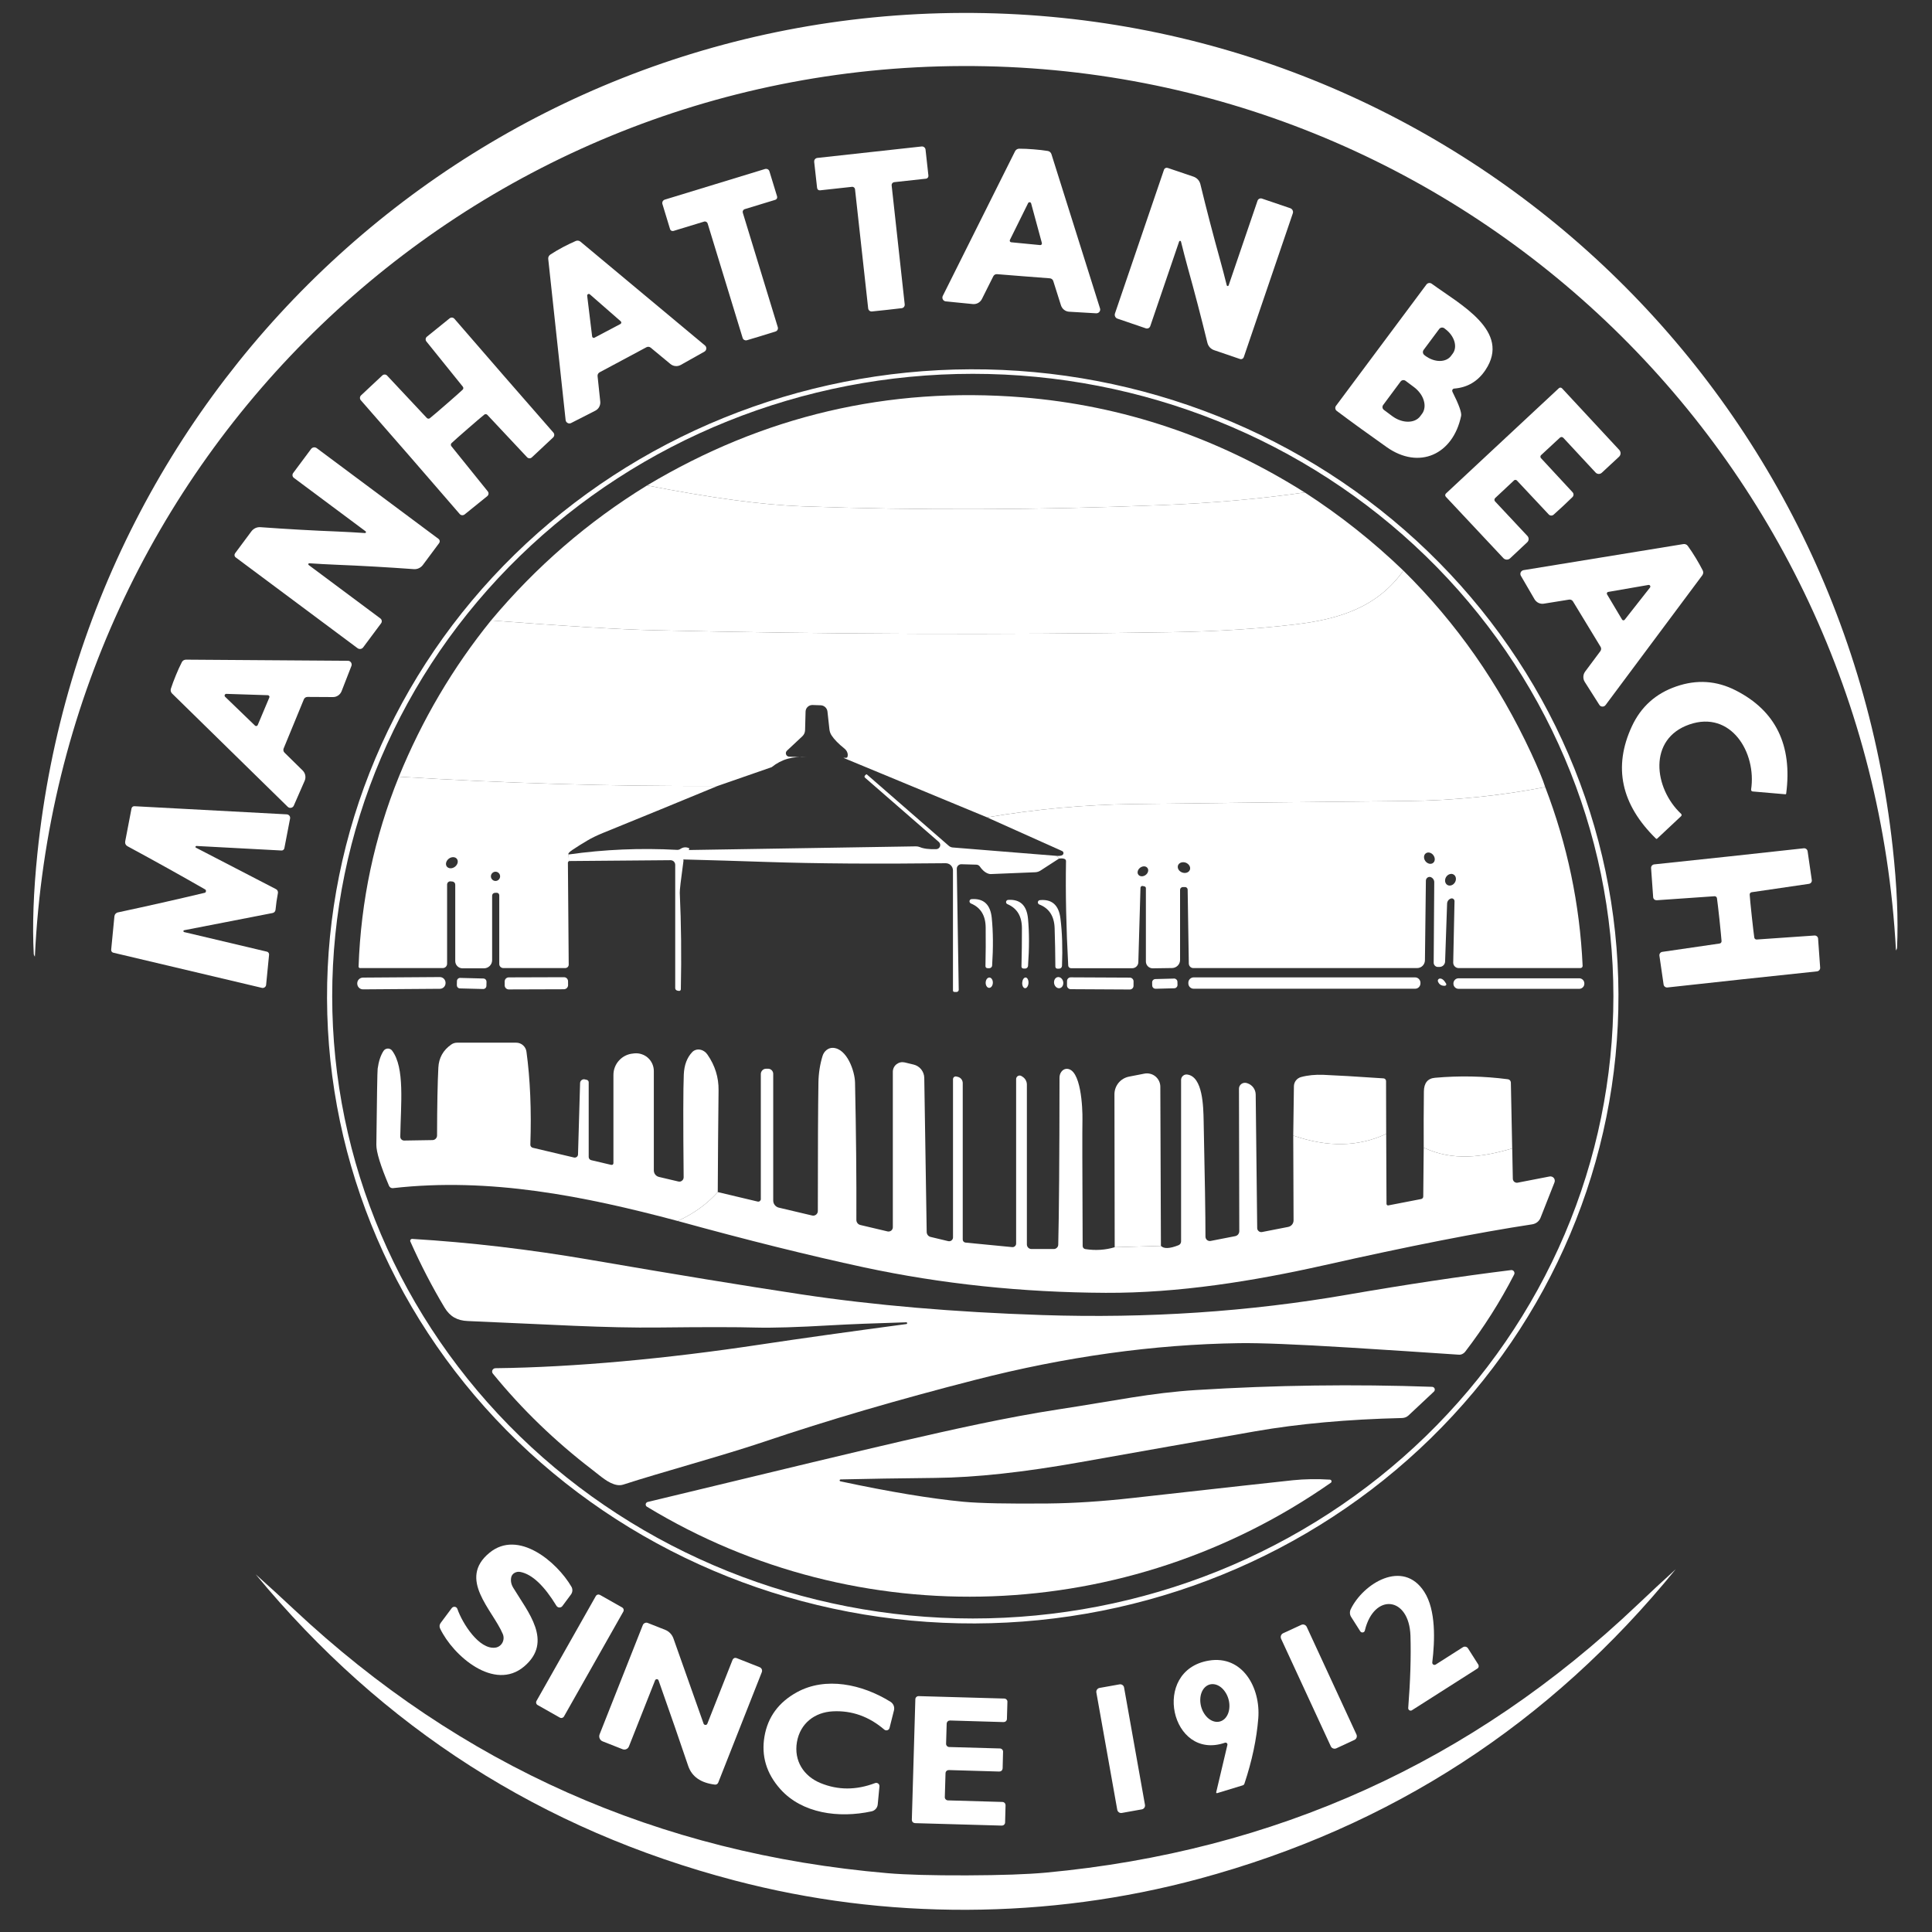 <svg xmlns="http://www.w3.org/2000/svg" width="55" height="55" viewBox="0 0 55 55" fill="none">
<rect x="0" y="0" width="55" height="55" fill="#333333" stroke="none"/>
<g clip-path="url(#clip0_2048_2355)">
<path d="M27.394 0.368C41.025 0.322 52.397 10.573 53.881 24.119C54.002 25.218 54.043 26.172 54.005 26.981C54.004 26.995 54.001 27.009 53.994 27.021C53.986 27.034 53.98 27.045 53.977 27.055C53.977 27.055 53.976 27.055 53.976 27.055C53.976 27.056 53.975 27.056 53.975 27.056C53.975 27.056 53.974 27.056 53.974 27.055C53.974 27.055 53.974 27.055 53.974 27.055C53.214 12.903 41.569 1.832 27.4 1.88C13.229 1.926 1.657 13.074 0.993 27.23C0.993 27.231 0.993 27.231 0.992 27.231C0.992 27.232 0.992 27.232 0.991 27.232C0.991 27.232 0.991 27.232 0.99 27.231C0.99 27.231 0.99 27.231 0.99 27.23C0.986 27.221 0.98 27.21 0.973 27.197C0.966 27.185 0.962 27.171 0.961 27.157C0.918 26.348 0.952 25.394 1.065 24.295C2.461 10.739 13.765 0.413 27.394 0.368Z" fill="#ffffff"/>
<path d="M24.752 4.333C24.862 4.32 25.356 4.266 26.235 4.17C26.248 4.168 26.262 4.169 26.275 4.173C26.288 4.176 26.3 4.183 26.31 4.191C26.32 4.199 26.329 4.209 26.336 4.221C26.342 4.232 26.346 4.245 26.348 4.258L26.43 5C26.431 5.01 26.43 5.021 26.427 5.031C26.424 5.041 26.419 5.05 26.413 5.058C26.406 5.066 26.398 5.073 26.389 5.078C26.38 5.083 26.369 5.086 26.359 5.087L25.455 5.186C25.434 5.189 25.415 5.199 25.401 5.216C25.388 5.233 25.381 5.254 25.383 5.275L25.755 8.664C25.758 8.689 25.751 8.715 25.736 8.735C25.721 8.756 25.698 8.769 25.673 8.773C25.637 8.778 25.494 8.794 25.246 8.822C24.998 8.849 24.856 8.864 24.818 8.867C24.793 8.868 24.769 8.86 24.749 8.844C24.73 8.827 24.718 8.804 24.715 8.779L24.341 5.391C24.339 5.369 24.328 5.349 24.311 5.336C24.294 5.322 24.272 5.316 24.251 5.319L23.347 5.418C23.337 5.419 23.326 5.418 23.316 5.416C23.306 5.413 23.297 5.408 23.289 5.402C23.281 5.395 23.274 5.387 23.27 5.378C23.265 5.369 23.262 5.359 23.261 5.349L23.178 4.607C23.177 4.594 23.178 4.58 23.181 4.568C23.185 4.555 23.191 4.543 23.2 4.533C23.208 4.523 23.218 4.514 23.23 4.508C23.242 4.501 23.254 4.497 23.268 4.496C24.148 4.4 24.643 4.345 24.752 4.333Z" fill="#ffffff"/>
<path d="M29.136 7.865C28.923 7.848 28.672 7.828 28.384 7.805C28.362 7.803 28.34 7.808 28.32 7.819C28.301 7.83 28.286 7.847 28.276 7.867L27.952 8.514C27.928 8.561 27.89 8.6 27.845 8.625C27.799 8.65 27.746 8.661 27.694 8.656L26.924 8.58C26.907 8.578 26.89 8.572 26.876 8.562C26.861 8.553 26.849 8.54 26.841 8.524C26.833 8.509 26.828 8.492 26.828 8.475C26.827 8.457 26.831 8.44 26.839 8.424L28.897 4.305C28.908 4.284 28.925 4.266 28.945 4.253C28.965 4.24 28.989 4.234 29.012 4.233C29.14 4.233 29.277 4.239 29.422 4.251C29.568 4.262 29.704 4.278 29.83 4.298C29.853 4.302 29.875 4.313 29.893 4.328C29.911 4.344 29.924 4.365 29.932 4.388L31.315 8.779C31.32 8.795 31.322 8.813 31.319 8.83C31.315 8.847 31.308 8.863 31.298 8.877C31.287 8.891 31.273 8.901 31.258 8.909C31.242 8.916 31.225 8.919 31.207 8.919L30.436 8.874C30.384 8.871 30.333 8.852 30.291 8.819C30.25 8.786 30.219 8.742 30.203 8.691L29.985 8.002C29.979 7.981 29.966 7.961 29.948 7.947C29.931 7.933 29.91 7.925 29.887 7.923C29.6 7.901 29.35 7.882 29.136 7.865ZM28.75 6.83C28.747 6.837 28.745 6.844 28.745 6.852C28.745 6.859 28.747 6.866 28.751 6.873C28.754 6.879 28.759 6.885 28.766 6.889C28.772 6.893 28.779 6.896 28.786 6.897L29.61 6.977C29.618 6.978 29.626 6.977 29.633 6.974C29.64 6.971 29.646 6.967 29.651 6.961C29.656 6.955 29.659 6.948 29.66 6.941C29.662 6.933 29.662 6.926 29.66 6.918L29.354 5.79C29.351 5.781 29.346 5.773 29.339 5.767C29.332 5.761 29.323 5.758 29.314 5.757C29.305 5.756 29.296 5.758 29.288 5.762C29.28 5.766 29.273 5.773 29.269 5.781L28.75 6.83Z" fill="#ffffff"/>
<path d="M33.814 7.622C33.746 7.374 33.681 7.125 33.62 6.877C33.618 6.871 33.615 6.866 33.611 6.862C33.606 6.859 33.601 6.857 33.595 6.856C33.589 6.856 33.583 6.858 33.578 6.861C33.574 6.864 33.57 6.868 33.568 6.874L32.745 9.286C32.736 9.311 32.718 9.331 32.695 9.342C32.671 9.353 32.644 9.355 32.62 9.347L31.812 9.071C31.784 9.062 31.76 9.041 31.747 9.014C31.733 8.986 31.731 8.955 31.74 8.926L33.136 4.833C33.143 4.812 33.159 4.794 33.179 4.785C33.199 4.775 33.222 4.774 33.244 4.781L33.979 5.03C34.026 5.047 34.069 5.075 34.103 5.112C34.136 5.149 34.16 5.194 34.172 5.242C34.349 5.972 34.535 6.685 34.728 7.379C34.797 7.627 34.862 7.876 34.924 8.125C34.926 8.13 34.929 8.135 34.934 8.138C34.938 8.142 34.944 8.144 34.949 8.144C34.955 8.144 34.961 8.142 34.965 8.139C34.97 8.136 34.974 8.131 34.976 8.126L35.799 5.715C35.807 5.69 35.825 5.67 35.849 5.658C35.872 5.647 35.899 5.645 35.924 5.653L36.733 5.928C36.747 5.933 36.76 5.941 36.771 5.951C36.783 5.961 36.792 5.973 36.798 5.987C36.805 6.001 36.809 6.016 36.81 6.031C36.81 6.046 36.808 6.061 36.803 6.075L35.408 10.167C35.405 10.177 35.399 10.187 35.392 10.196C35.384 10.204 35.375 10.211 35.365 10.216C35.355 10.221 35.344 10.224 35.333 10.224C35.322 10.225 35.311 10.224 35.3 10.22L34.565 9.969C34.518 9.953 34.475 9.925 34.441 9.889C34.408 9.852 34.384 9.807 34.372 9.759C34.194 9.029 34.008 8.316 33.814 7.622Z" fill="#ffffff"/>
<path d="M21.671 9.563C21.433 9.636 21.295 9.677 21.259 9.687C21.234 9.693 21.209 9.689 21.186 9.677C21.165 9.664 21.148 9.644 21.141 9.619L20.145 6.362C20.138 6.341 20.124 6.324 20.105 6.314C20.085 6.304 20.063 6.302 20.042 6.309L19.173 6.574C19.163 6.577 19.153 6.578 19.143 6.577C19.133 6.576 19.123 6.573 19.113 6.568C19.104 6.564 19.096 6.557 19.09 6.549C19.083 6.541 19.078 6.532 19.075 6.522L18.858 5.809C18.854 5.796 18.852 5.783 18.854 5.77C18.855 5.757 18.859 5.744 18.865 5.732C18.872 5.72 18.88 5.71 18.89 5.702C18.901 5.693 18.913 5.687 18.925 5.683C19.771 5.425 20.247 5.279 20.352 5.247C20.457 5.215 20.932 5.07 21.778 4.811C21.79 4.807 21.804 4.806 21.817 4.807C21.831 4.808 21.843 4.812 21.855 4.818C21.867 4.824 21.878 4.833 21.886 4.843C21.894 4.853 21.901 4.865 21.904 4.878L22.122 5.591C22.125 5.601 22.126 5.611 22.125 5.621C22.124 5.632 22.121 5.642 22.117 5.651C22.112 5.66 22.105 5.668 22.097 5.675C22.089 5.681 22.08 5.686 22.07 5.689L21.201 5.954C21.18 5.96 21.163 5.975 21.153 5.994C21.142 6.013 21.14 6.036 21.146 6.056L22.142 9.314C22.15 9.338 22.147 9.365 22.136 9.388C22.124 9.411 22.104 9.428 22.08 9.436C22.046 9.448 21.909 9.49 21.671 9.563Z" fill="#ffffff"/>
<path d="M17.735 10.243C17.547 10.344 17.325 10.463 17.069 10.599C17.05 10.61 17.034 10.626 17.023 10.646C17.013 10.665 17.009 10.688 17.012 10.71L17.088 11.431C17.094 11.483 17.083 11.536 17.058 11.583C17.034 11.629 16.995 11.667 16.948 11.691L16.258 12.043C16.242 12.051 16.225 12.055 16.208 12.055C16.19 12.054 16.173 12.05 16.158 12.041C16.143 12.033 16.13 12.021 16.12 12.007C16.11 11.992 16.104 11.976 16.102 11.958L15.607 7.371C15.604 7.347 15.609 7.323 15.619 7.301C15.63 7.28 15.646 7.261 15.666 7.248C15.772 7.178 15.89 7.109 16.02 7.039C16.149 6.971 16.272 6.912 16.389 6.861C16.411 6.851 16.435 6.848 16.459 6.851C16.483 6.854 16.506 6.864 16.524 6.879L20.068 9.834C20.082 9.845 20.092 9.859 20.099 9.875C20.105 9.891 20.108 9.908 20.107 9.925C20.105 9.943 20.1 9.959 20.091 9.974C20.081 9.989 20.069 10.001 20.054 10.01L19.378 10.39C19.332 10.415 19.279 10.426 19.227 10.421C19.174 10.416 19.125 10.395 19.084 10.361L18.526 9.899C18.509 9.884 18.488 9.875 18.466 9.873C18.443 9.87 18.421 9.875 18.401 9.886C18.146 10.022 17.924 10.141 17.735 10.243ZM16.857 9.579C16.858 9.586 16.861 9.593 16.866 9.599C16.87 9.606 16.875 9.61 16.882 9.614C16.889 9.617 16.896 9.619 16.904 9.619C16.911 9.619 16.919 9.617 16.925 9.613L17.663 9.223C17.67 9.219 17.675 9.214 17.679 9.208C17.683 9.202 17.686 9.195 17.687 9.188C17.688 9.18 17.687 9.173 17.684 9.166C17.681 9.159 17.677 9.153 17.672 9.148L16.793 8.38C16.786 8.373 16.777 8.37 16.767 8.368C16.758 8.367 16.749 8.369 16.74 8.373C16.732 8.378 16.725 8.385 16.721 8.393C16.717 8.401 16.715 8.411 16.716 8.42L16.857 9.579Z" fill="#ffffff"/>
<path d="M41.347 11.151C41.532 11.518 41.614 11.748 41.595 11.84C41.366 12.94 40.401 13.381 39.477 12.729C38.941 12.351 38.467 12.007 38.054 11.697C38.043 11.689 38.034 11.679 38.027 11.667C38.02 11.656 38.016 11.643 38.014 11.629C38.012 11.616 38.012 11.602 38.016 11.589C38.019 11.576 38.025 11.564 38.033 11.553L40.607 8.1C40.624 8.077 40.65 8.062 40.678 8.057C40.706 8.053 40.735 8.06 40.758 8.077C41.571 8.671 43.025 9.427 42.288 10.533C42.073 10.856 41.776 11.032 41.398 11.062C41.388 11.062 41.378 11.066 41.37 11.071C41.361 11.077 41.354 11.084 41.349 11.093C41.344 11.102 41.341 11.112 41.341 11.122C41.341 11.132 41.343 11.142 41.347 11.151ZM40.97 9.367L40.527 9.962C40.519 9.973 40.513 9.986 40.51 9.999C40.507 10.013 40.506 10.027 40.508 10.04C40.511 10.054 40.515 10.067 40.523 10.079C40.53 10.091 40.539 10.101 40.55 10.109L40.578 10.131C40.703 10.223 40.85 10.276 40.986 10.276C41.123 10.276 41.239 10.224 41.307 10.132L41.358 10.064C41.426 9.972 41.442 9.847 41.402 9.716C41.362 9.585 41.269 9.459 41.144 9.367L41.117 9.345C41.094 9.329 41.066 9.322 41.039 9.326C41.011 9.33 40.986 9.345 40.97 9.367ZM39.872 10.861L39.376 11.529C39.368 11.539 39.362 11.552 39.359 11.564C39.356 11.577 39.355 11.591 39.357 11.604C39.359 11.617 39.364 11.63 39.371 11.641C39.378 11.652 39.387 11.662 39.398 11.67L39.634 11.846C39.702 11.896 39.776 11.936 39.852 11.963C39.929 11.991 40.007 12.005 40.081 12.005C40.155 12.005 40.224 11.992 40.284 11.965C40.344 11.938 40.394 11.899 40.431 11.849L40.483 11.779C40.52 11.73 40.543 11.67 40.551 11.605C40.56 11.54 40.553 11.47 40.531 11.399C40.51 11.328 40.474 11.258 40.425 11.192C40.377 11.127 40.317 11.067 40.249 11.017L40.013 10.841C40.002 10.833 39.99 10.828 39.977 10.824C39.965 10.821 39.951 10.82 39.938 10.822C39.925 10.824 39.912 10.828 39.901 10.835C39.889 10.842 39.88 10.851 39.872 10.861Z" fill="#ffffff"/>
<path d="M14.342 10.697C14.671 11.072 15.141 11.611 15.753 12.314C15.771 12.334 15.78 12.359 15.778 12.385C15.777 12.411 15.765 12.436 15.746 12.454L15.139 13.022C15.121 13.039 15.097 13.048 15.072 13.047C15.046 13.046 15.023 13.036 15.005 13.017L13.874 11.811C13.863 11.799 13.848 11.791 13.831 11.79C13.815 11.789 13.799 11.794 13.786 11.804C13.709 11.866 13.553 11.999 13.316 12.205C13.08 12.41 12.926 12.547 12.855 12.614C12.843 12.625 12.836 12.64 12.835 12.656C12.834 12.673 12.839 12.689 12.849 12.702L13.887 13.99C13.903 14.01 13.91 14.035 13.907 14.059C13.904 14.084 13.892 14.107 13.873 14.123L13.227 14.645C13.207 14.661 13.181 14.669 13.154 14.667C13.128 14.665 13.104 14.653 13.087 14.633C12.476 13.93 12.008 13.389 11.682 13.01C11.354 12.636 10.883 12.097 10.271 11.393C10.254 11.374 10.246 11.349 10.247 11.323C10.248 11.297 10.26 11.273 10.278 11.255L10.885 10.687C10.903 10.67 10.928 10.661 10.953 10.662C10.978 10.662 11.002 10.673 11.019 10.691L12.15 11.898C12.162 11.91 12.177 11.917 12.193 11.919C12.21 11.92 12.226 11.915 12.238 11.905C12.315 11.843 12.472 11.71 12.708 11.504C12.945 11.299 13.098 11.162 13.169 11.095C13.181 11.084 13.189 11.069 13.19 11.053C13.191 11.036 13.186 11.02 13.175 11.007L12.137 9.719C12.122 9.699 12.115 9.674 12.118 9.649C12.12 9.625 12.133 9.602 12.152 9.586L12.799 9.063C12.819 9.047 12.845 9.039 12.871 9.041C12.897 9.044 12.921 9.056 12.937 9.076C13.548 9.779 14.017 10.319 14.342 10.697Z" fill="#ffffff"/>
<path d="M46.074 28.3C46.091 33.035 44.17 37.582 40.734 40.942C37.299 44.302 32.63 46.199 27.755 46.216C22.879 46.233 18.197 44.369 14.738 41.033C11.279 37.697 9.327 33.163 9.31 28.429C9.294 23.694 11.214 19.147 14.65 15.787C18.086 12.427 22.755 10.53 27.63 10.513C32.505 10.496 37.187 12.36 40.646 15.696C44.105 19.032 46.058 23.566 46.074 28.3ZM45.93 28.359C45.93 23.66 44.009 19.154 40.589 15.831C37.169 12.509 32.53 10.642 27.694 10.642C22.857 10.642 18.218 12.509 14.798 15.831C11.378 19.154 9.457 23.66 9.457 28.359C9.457 33.057 11.378 37.564 14.798 40.886C18.218 44.209 22.857 46.075 27.694 46.075C30.088 46.075 32.46 45.617 34.672 44.727C36.885 43.836 38.895 42.531 40.589 40.886C42.282 39.241 43.626 37.288 44.542 35.139C45.459 32.989 45.93 30.685 45.93 28.359Z" fill="#ffffff"/>
<path d="M44.499 14.405C44.406 14.492 44.316 14.574 44.228 14.652C44.209 14.669 44.183 14.678 44.157 14.677C44.131 14.675 44.106 14.664 44.089 14.645L43.184 13.68C43.178 13.675 43.172 13.67 43.165 13.666C43.158 13.663 43.15 13.661 43.142 13.661C43.134 13.661 43.126 13.662 43.119 13.665C43.111 13.668 43.104 13.672 43.099 13.678L42.565 14.178C42.559 14.184 42.553 14.191 42.55 14.2C42.546 14.208 42.544 14.217 42.543 14.226C42.543 14.235 42.545 14.244 42.548 14.253C42.551 14.261 42.556 14.269 42.562 14.275L43.483 15.258C43.506 15.283 43.518 15.316 43.517 15.349C43.516 15.383 43.502 15.414 43.477 15.437L42.99 15.894C42.964 15.919 42.929 15.932 42.893 15.931C42.856 15.93 42.822 15.915 42.797 15.888L41.16 14.142C41.154 14.135 41.15 14.128 41.147 14.12C41.143 14.112 41.142 14.103 41.142 14.095C41.142 14.086 41.145 14.078 41.148 14.07C41.152 14.062 41.157 14.055 41.163 14.049C41.937 13.326 42.473 12.826 42.77 12.55C43.066 12.274 43.601 11.774 44.377 11.052C44.383 11.046 44.391 11.041 44.399 11.038C44.407 11.035 44.415 11.034 44.424 11.034C44.432 11.035 44.441 11.037 44.449 11.041C44.456 11.044 44.463 11.05 44.469 11.056L46.098 12.81C46.122 12.836 46.135 12.872 46.134 12.908C46.133 12.944 46.117 12.978 46.09 13.003L45.6 13.458C45.576 13.481 45.543 13.493 45.51 13.492C45.476 13.49 45.444 13.476 45.422 13.451L44.505 12.464C44.499 12.457 44.492 12.452 44.483 12.448C44.475 12.444 44.466 12.442 44.457 12.441C44.448 12.441 44.439 12.442 44.43 12.446C44.422 12.449 44.414 12.454 44.407 12.46L43.871 12.957C43.865 12.962 43.86 12.969 43.857 12.976C43.854 12.983 43.852 12.991 43.852 12.999C43.852 13.007 43.853 13.015 43.856 13.022C43.858 13.03 43.863 13.036 43.868 13.042L44.767 14.012C44.785 14.031 44.795 14.056 44.795 14.082C44.794 14.108 44.783 14.133 44.764 14.152C44.681 14.233 44.593 14.318 44.499 14.405Z" fill="#ffffff"/>
<path d="M37.143 14.019C35.875 14.202 34.52 14.322 33.079 14.379C29.543 14.521 26.13 14.532 22.843 14.414C21.71 14.374 20.236 14.175 18.421 13.819C21.731 11.838 25.293 11.003 29.106 11.311C31.967 11.544 34.646 12.446 37.143 14.019Z" fill="#ffffff"/>
<path d="M9.623 15.132C9.879 15.143 10.136 15.158 10.392 15.175C10.398 15.175 10.403 15.173 10.407 15.17C10.412 15.166 10.415 15.162 10.417 15.157C10.419 15.152 10.419 15.146 10.418 15.141C10.416 15.136 10.414 15.131 10.41 15.127L8.366 13.604C8.345 13.588 8.331 13.565 8.327 13.539C8.324 13.513 8.33 13.487 8.346 13.466L8.856 12.781C8.874 12.757 8.902 12.74 8.932 12.736C8.962 12.732 8.993 12.74 9.017 12.758L12.485 15.342C12.503 15.355 12.514 15.375 12.518 15.398C12.521 15.42 12.515 15.442 12.502 15.46L12.038 16.084C12.008 16.124 11.968 16.156 11.922 16.177C11.877 16.198 11.827 16.206 11.777 16.202C11.028 16.148 10.293 16.106 9.572 16.077C9.316 16.067 9.059 16.052 8.803 16.035C8.797 16.035 8.792 16.037 8.788 16.041C8.783 16.044 8.78 16.048 8.778 16.053C8.776 16.058 8.776 16.064 8.777 16.069C8.779 16.074 8.781 16.079 8.785 16.083L10.829 17.606C10.85 17.622 10.864 17.645 10.867 17.671C10.871 17.697 10.865 17.723 10.849 17.744L10.339 18.429C10.33 18.441 10.319 18.451 10.306 18.459C10.292 18.467 10.278 18.472 10.263 18.474C10.248 18.476 10.233 18.475 10.218 18.471C10.203 18.468 10.19 18.461 10.178 18.452L6.71 15.868C6.692 15.855 6.68 15.835 6.677 15.812C6.674 15.79 6.68 15.768 6.693 15.75L7.157 15.126C7.187 15.086 7.227 15.054 7.272 15.033C7.318 15.012 7.368 15.004 7.418 15.008C8.167 15.062 8.902 15.104 9.623 15.132Z" fill="#ffffff"/>
<path d="M18.421 13.819C20.236 14.175 21.71 14.374 22.843 14.414C26.131 14.532 29.543 14.521 33.079 14.379C34.521 14.322 35.875 14.202 37.144 14.019C38.152 14.671 39.088 15.413 39.951 16.244C39.206 17.299 38.098 17.628 36.9 17.772C35.818 17.902 34.632 17.977 33.34 17.997C28.518 18.076 23.616 18.057 18.634 17.942C17.633 17.919 16.082 17.826 13.979 17.662C15.257 16.134 16.738 14.852 18.421 13.819Z" fill="#ffffff"/>
<path d="M48.274 15.883C48.35 16.007 48.416 16.127 48.474 16.241C48.485 16.263 48.489 16.287 48.487 16.31C48.484 16.334 48.475 16.357 48.461 16.377L45.707 20.072C45.697 20.086 45.683 20.097 45.667 20.105C45.652 20.112 45.634 20.116 45.617 20.115C45.599 20.115 45.583 20.11 45.567 20.102C45.552 20.093 45.539 20.081 45.53 20.066L45.115 19.413C45.087 19.369 45.073 19.317 45.075 19.264C45.077 19.211 45.095 19.16 45.126 19.118L45.559 18.537C45.572 18.519 45.58 18.498 45.581 18.475C45.582 18.453 45.576 18.431 45.564 18.412C45.414 18.165 45.284 17.95 45.172 17.767C45.061 17.584 44.93 17.369 44.78 17.122C44.769 17.103 44.752 17.088 44.731 17.078C44.711 17.069 44.688 17.066 44.666 17.07L43.952 17.185C43.9 17.194 43.847 17.186 43.799 17.164C43.752 17.141 43.712 17.105 43.685 17.06L43.296 16.391C43.287 16.376 43.282 16.359 43.282 16.342C43.281 16.324 43.285 16.307 43.292 16.291C43.3 16.276 43.311 16.262 43.325 16.252C43.339 16.241 43.355 16.234 43.372 16.231L47.921 15.489C47.945 15.485 47.969 15.488 47.992 15.497C48.014 15.505 48.033 15.52 48.047 15.54C48.123 15.643 48.198 15.758 48.274 15.883ZM45.781 16.851C45.773 16.852 45.767 16.855 45.761 16.86C45.755 16.864 45.75 16.87 45.747 16.877C45.744 16.883 45.743 16.891 45.743 16.898C45.743 16.905 45.745 16.912 45.749 16.919L46.177 17.638C46.181 17.644 46.186 17.649 46.192 17.653C46.199 17.657 46.206 17.659 46.213 17.659C46.221 17.66 46.228 17.658 46.235 17.655C46.241 17.652 46.247 17.648 46.252 17.642L46.972 16.726C46.978 16.718 46.981 16.709 46.982 16.7C46.982 16.691 46.98 16.682 46.975 16.674C46.971 16.666 46.964 16.66 46.956 16.656C46.947 16.652 46.938 16.651 46.929 16.652L45.781 16.851Z" fill="#ffffff"/>
<path d="M43.989 22.407C42.681 22.658 41.368 22.791 40.052 22.803C37.454 22.828 34.856 22.857 32.259 22.89C30.883 22.907 29.496 23.033 28.099 23.268L24.009 21.574C24.077 21.577 24.114 21.572 24.119 21.561C24.137 21.522 24.139 21.476 24.124 21.431C24.11 21.385 24.08 21.343 24.039 21.31C23.869 21.174 23.747 21.049 23.673 20.935C23.64 20.884 23.619 20.826 23.612 20.765L23.556 20.255C23.55 20.207 23.528 20.163 23.493 20.131C23.457 20.098 23.411 20.079 23.363 20.078L23.129 20.07C23.079 20.069 23.03 20.088 22.993 20.123C22.956 20.157 22.935 20.205 22.933 20.255L22.919 20.785C22.918 20.819 22.911 20.851 22.897 20.882C22.883 20.912 22.864 20.939 22.84 20.961L22.403 21.37C22.389 21.384 22.379 21.401 22.374 21.42C22.37 21.439 22.371 21.459 22.378 21.477C22.384 21.495 22.396 21.511 22.412 21.522C22.428 21.534 22.447 21.54 22.466 21.541L22.962 21.558C22.578 21.52 22.247 21.614 21.969 21.839L20.427 22.375C17.398 22.387 14.374 22.299 11.355 22.111C12.02 20.484 12.895 19.001 13.979 17.662C16.082 17.826 17.633 17.919 18.634 17.942C23.616 18.057 28.518 18.076 33.34 17.997C34.632 17.977 35.818 17.902 36.9 17.772C38.098 17.628 39.206 17.299 39.951 16.244C41.456 17.727 42.67 19.46 43.591 21.444C43.787 21.868 43.92 22.189 43.989 22.407Z" fill="#ffffff"/>
<path d="M8.363 20.607C8.281 20.805 8.185 21.038 8.075 21.306C8.066 21.326 8.064 21.349 8.069 21.371C8.073 21.393 8.085 21.413 8.101 21.428L8.617 21.935C8.654 21.972 8.68 22.02 8.69 22.071C8.7 22.123 8.695 22.177 8.674 22.225L8.364 22.934C8.357 22.95 8.347 22.964 8.333 22.975C8.319 22.986 8.303 22.993 8.286 22.996C8.269 23 8.251 22.999 8.234 22.994C8.218 22.988 8.203 22.98 8.19 22.967L4.897 19.741C4.88 19.723 4.868 19.702 4.862 19.678C4.856 19.655 4.857 19.631 4.864 19.608C4.903 19.487 4.951 19.359 5.007 19.223C5.062 19.088 5.119 18.963 5.177 18.85C5.188 18.828 5.204 18.811 5.225 18.798C5.246 18.786 5.27 18.779 5.295 18.779L9.904 18.811C9.921 18.811 9.938 18.815 9.954 18.823C9.969 18.831 9.982 18.843 9.992 18.858C10.002 18.872 10.008 18.888 10.01 18.905C10.013 18.923 10.011 18.94 10.005 18.956L9.724 19.678C9.704 19.728 9.67 19.77 9.627 19.799C9.583 19.829 9.531 19.845 9.479 19.844L8.755 19.84C8.733 19.84 8.71 19.846 8.692 19.858C8.673 19.87 8.658 19.888 8.65 19.909C8.54 20.176 8.445 20.409 8.363 20.607ZM7.259 20.656C7.265 20.661 7.271 20.665 7.279 20.668C7.287 20.67 7.295 20.67 7.302 20.669C7.31 20.667 7.317 20.664 7.323 20.659C7.329 20.654 7.334 20.647 7.337 20.64L7.667 19.857C7.67 19.85 7.671 19.842 7.671 19.835C7.67 19.827 7.668 19.82 7.663 19.813C7.659 19.807 7.654 19.801 7.647 19.797C7.64 19.793 7.633 19.791 7.625 19.791L6.443 19.753C6.434 19.753 6.424 19.756 6.416 19.761C6.408 19.766 6.401 19.774 6.398 19.782C6.394 19.791 6.393 19.801 6.395 19.811C6.397 19.82 6.402 19.829 6.409 19.836L7.259 20.656Z" fill="#ffffff"/>
<path d="M48.094 20.624C46.91 21.033 47.079 22.437 47.857 23.168C47.862 23.172 47.865 23.178 47.868 23.183C47.87 23.189 47.872 23.196 47.872 23.202C47.872 23.208 47.87 23.215 47.868 23.22C47.865 23.226 47.862 23.231 47.857 23.235L47.176 23.874C47.171 23.878 47.166 23.881 47.16 23.881C47.153 23.881 47.147 23.878 47.142 23.874C46.148 22.901 45.919 21.835 46.456 20.677C46.714 20.122 47.134 19.743 47.718 19.542C48.302 19.339 48.867 19.376 49.412 19.654C50.55 20.233 51.029 21.212 50.849 22.591C50.849 22.594 50.847 22.598 50.846 22.6C50.844 22.603 50.842 22.605 50.839 22.607C50.837 22.609 50.834 22.61 50.831 22.611C50.828 22.612 50.825 22.612 50.822 22.611L49.892 22.531C49.886 22.53 49.88 22.528 49.874 22.525C49.869 22.522 49.864 22.518 49.86 22.513C49.856 22.508 49.853 22.503 49.852 22.496C49.85 22.49 49.85 22.484 49.85 22.477C50.01 21.422 49.275 20.215 48.094 20.624Z" fill="#ffffff"/>
<path d="M20.427 22.375C19.332 22.828 18.242 23.275 17.159 23.715C16.991 23.784 16.844 23.855 16.718 23.93C16.576 24.013 16.438 24.1 16.301 24.191C16.201 24.258 16.163 24.303 16.187 24.325L16.195 24.512L16.17 24.544C16.168 24.547 16.167 24.55 16.167 24.554L16.19 27.459C16.19 27.473 16.188 27.485 16.183 27.497C16.178 27.509 16.171 27.52 16.162 27.53C16.152 27.539 16.141 27.546 16.129 27.551C16.117 27.556 16.104 27.559 16.091 27.559H14.33C14.299 27.559 14.269 27.547 14.247 27.525C14.225 27.503 14.213 27.474 14.213 27.444V25.488C14.213 25.478 14.211 25.469 14.207 25.46C14.204 25.451 14.198 25.443 14.192 25.436C14.185 25.43 14.177 25.424 14.168 25.421C14.159 25.417 14.15 25.416 14.141 25.416L14.09 25.417C14.069 25.417 14.048 25.426 14.033 25.441C14.018 25.456 14.01 25.477 14.01 25.498V27.334C14.01 27.396 13.985 27.455 13.942 27.498C13.898 27.542 13.839 27.566 13.778 27.566H13.166C13.112 27.566 13.059 27.544 13.021 27.506C12.982 27.467 12.96 27.415 12.96 27.36V25.187C12.96 25.163 12.952 25.141 12.936 25.124C12.92 25.107 12.899 25.096 12.875 25.095L12.825 25.09C12.813 25.089 12.8 25.091 12.789 25.095C12.777 25.099 12.766 25.106 12.757 25.114C12.748 25.123 12.741 25.133 12.736 25.145C12.731 25.156 12.728 25.168 12.728 25.181V27.435C12.728 27.468 12.715 27.499 12.692 27.523C12.669 27.546 12.637 27.559 12.604 27.559H10.25C10.244 27.559 10.238 27.558 10.233 27.556C10.228 27.553 10.223 27.55 10.22 27.546C10.216 27.542 10.213 27.537 10.21 27.532C10.209 27.527 10.208 27.521 10.208 27.516C10.274 25.639 10.656 23.838 11.355 22.111C14.374 22.299 17.398 22.387 20.427 22.375ZM13.007 24.451C12.996 24.436 12.981 24.424 12.963 24.415C12.945 24.407 12.925 24.402 12.904 24.402C12.882 24.401 12.86 24.405 12.838 24.412C12.816 24.419 12.796 24.431 12.777 24.445C12.739 24.474 12.711 24.514 12.701 24.556C12.69 24.598 12.697 24.638 12.72 24.669C12.732 24.684 12.747 24.696 12.765 24.704C12.782 24.713 12.803 24.718 12.824 24.718C12.845 24.719 12.868 24.715 12.889 24.708C12.911 24.7 12.932 24.689 12.951 24.675C12.989 24.646 13.016 24.606 13.027 24.564C13.037 24.522 13.03 24.481 13.007 24.451ZM14.237 24.948C14.237 24.913 14.223 24.879 14.199 24.855C14.174 24.83 14.141 24.816 14.106 24.816C14.071 24.816 14.038 24.83 14.014 24.855C13.989 24.879 13.975 24.913 13.975 24.948C13.975 24.982 13.989 25.016 14.014 25.04C14.038 25.065 14.071 25.079 14.106 25.079C14.141 25.079 14.174 25.065 14.199 25.04C14.223 25.016 14.237 24.982 14.237 24.948Z" fill="#ffffff"/>
<path d="M30.073 24.364C30.105 24.386 30.13 24.412 30.148 24.442L29.618 24.785C29.573 24.813 29.523 24.829 29.471 24.831L28.204 24.883C28.192 24.884 28.179 24.883 28.168 24.88C28.069 24.859 27.978 24.788 27.895 24.669C27.884 24.653 27.869 24.64 27.852 24.63C27.835 24.621 27.816 24.616 27.796 24.615L27.369 24.603C27.352 24.602 27.335 24.605 27.319 24.612C27.303 24.618 27.288 24.628 27.276 24.64C27.264 24.652 27.254 24.666 27.247 24.682C27.241 24.698 27.238 24.715 27.238 24.733L27.293 28.176C27.293 28.192 27.287 28.208 27.275 28.22C27.264 28.232 27.249 28.239 27.233 28.239H27.171C27.165 28.239 27.16 28.238 27.155 28.236C27.15 28.235 27.145 28.232 27.141 28.228C27.137 28.224 27.134 28.22 27.132 28.215C27.13 28.21 27.129 28.204 27.129 28.199V24.779C27.129 24.752 27.123 24.725 27.113 24.7C27.102 24.675 27.087 24.652 27.068 24.633C27.049 24.614 27.026 24.599 27 24.589C26.975 24.579 26.948 24.574 26.921 24.574C24.933 24.597 23.236 24.585 21.828 24.538C21.031 24.511 20.23 24.487 19.426 24.466C19.434 24.461 19.442 24.461 19.449 24.466C19.453 24.47 19.455 24.476 19.457 24.484C19.458 24.493 19.458 24.503 19.456 24.514C19.383 25.045 19.348 25.346 19.352 25.417C19.392 26.296 19.402 27.21 19.382 28.161C19.382 28.169 19.38 28.176 19.377 28.183C19.373 28.189 19.369 28.195 19.363 28.2C19.357 28.204 19.35 28.208 19.343 28.209C19.335 28.211 19.328 28.211 19.32 28.209L19.277 28.199C19.262 28.195 19.248 28.187 19.238 28.174C19.228 28.162 19.222 28.147 19.222 28.131V24.622C19.222 24.604 19.219 24.587 19.212 24.57C19.205 24.554 19.195 24.539 19.183 24.526C19.17 24.514 19.155 24.504 19.139 24.498C19.122 24.491 19.105 24.488 19.087 24.488L16.195 24.512L16.187 24.325C17.206 24.181 18.235 24.137 19.276 24.194C19.31 24.196 19.344 24.186 19.372 24.166C19.455 24.112 19.539 24.107 19.626 24.152C19.62 24.162 19.615 24.174 19.61 24.189C19.61 24.191 19.61 24.192 19.61 24.193C19.61 24.194 19.611 24.195 19.612 24.195C19.612 24.196 19.613 24.197 19.614 24.198C19.615 24.198 19.616 24.198 19.617 24.198L26.078 24.094C26.114 24.094 26.15 24.101 26.183 24.114C26.292 24.161 26.449 24.18 26.655 24.174C26.678 24.173 26.701 24.165 26.719 24.151C26.738 24.137 26.752 24.118 26.76 24.096C26.768 24.074 26.769 24.05 26.763 24.027C26.757 24.005 26.744 23.984 26.727 23.969L24.625 22.139C24.621 22.135 24.618 22.131 24.615 22.126C24.613 22.121 24.611 22.115 24.611 22.11C24.611 22.104 24.612 22.099 24.614 22.093C24.616 22.088 24.619 22.084 24.622 22.08L24.654 22.048C24.657 22.045 24.662 22.043 24.666 22.043C24.67 22.042 24.674 22.044 24.677 22.046L27.012 24.08C27.043 24.107 27.082 24.123 27.123 24.126L30.073 24.364Z" fill="#ffffff"/>
<path d="M43.989 22.407C44.619 24.047 44.974 25.743 45.054 27.494C45.054 27.503 45.053 27.511 45.05 27.519C45.047 27.527 45.043 27.534 45.037 27.54C45.031 27.546 45.024 27.551 45.016 27.554C45.008 27.557 44.999 27.559 44.991 27.559H41.525C41.504 27.559 41.484 27.555 41.465 27.547C41.446 27.539 41.429 27.527 41.415 27.513C41.4 27.498 41.389 27.481 41.381 27.462C41.374 27.443 41.37 27.422 41.37 27.402L41.407 25.655C41.407 25.644 41.404 25.632 41.4 25.622C41.395 25.611 41.388 25.602 41.38 25.595C41.371 25.587 41.361 25.581 41.35 25.578C41.34 25.575 41.328 25.574 41.317 25.576L41.311 25.577C41.279 25.586 41.25 25.605 41.229 25.631C41.209 25.657 41.197 25.69 41.196 25.723L41.139 27.373C41.137 27.414 41.12 27.453 41.091 27.481C41.062 27.51 41.023 27.526 40.981 27.527H40.938C40.922 27.528 40.906 27.525 40.891 27.519C40.876 27.513 40.862 27.504 40.85 27.492C40.839 27.481 40.829 27.467 40.823 27.452C40.817 27.437 40.814 27.421 40.814 27.405L40.83 25.118C40.831 25.084 40.82 25.05 40.8 25.023C40.779 24.995 40.751 24.975 40.718 24.965H40.713C40.698 24.963 40.683 24.964 40.668 24.968C40.654 24.973 40.64 24.98 40.629 24.99C40.617 25 40.608 25.012 40.602 25.026C40.596 25.04 40.592 25.055 40.592 25.07L40.565 27.338C40.564 27.397 40.54 27.453 40.498 27.495C40.457 27.536 40.4 27.559 40.342 27.559H33.971C33.938 27.559 33.906 27.546 33.882 27.522C33.858 27.498 33.844 27.466 33.843 27.432L33.81 25.325C33.81 25.316 33.808 25.306 33.804 25.297C33.8 25.288 33.794 25.28 33.788 25.274C33.781 25.267 33.772 25.262 33.763 25.258C33.754 25.255 33.745 25.253 33.735 25.253H33.672C33.651 25.253 33.631 25.262 33.617 25.277C33.602 25.292 33.594 25.313 33.594 25.334V27.328C33.594 27.389 33.57 27.447 33.528 27.489C33.485 27.532 33.428 27.557 33.368 27.558L32.819 27.566C32.793 27.567 32.767 27.562 32.743 27.552C32.719 27.543 32.697 27.528 32.679 27.51C32.661 27.492 32.646 27.471 32.636 27.447C32.626 27.423 32.621 27.397 32.621 27.372V25.283C32.621 25.272 32.617 25.261 32.61 25.252C32.603 25.243 32.593 25.237 32.582 25.234L32.533 25.223C32.526 25.221 32.518 25.221 32.51 25.222C32.502 25.224 32.495 25.227 32.489 25.232C32.482 25.237 32.477 25.243 32.473 25.25C32.469 25.257 32.467 25.265 32.467 25.273L32.406 27.393C32.405 27.439 32.386 27.482 32.353 27.514C32.321 27.546 32.277 27.563 32.232 27.563H30.491C30.47 27.563 30.45 27.555 30.435 27.541C30.42 27.527 30.411 27.508 30.41 27.487C30.352 26.414 30.331 25.423 30.347 24.515C30.348 24.452 30.282 24.427 30.148 24.442C30.13 24.412 30.105 24.386 30.073 24.364C30.142 24.37 30.197 24.364 30.236 24.347C30.247 24.341 30.257 24.332 30.264 24.322C30.271 24.311 30.275 24.299 30.275 24.286C30.275 24.273 30.271 24.261 30.264 24.25C30.257 24.24 30.247 24.232 30.236 24.227L28.099 23.269C29.496 23.033 30.883 22.907 32.259 22.89C34.856 22.857 37.454 22.828 40.052 22.803C41.368 22.791 42.681 22.659 43.989 22.407ZM40.588 24.294C40.573 24.305 40.561 24.319 40.553 24.337C40.544 24.354 40.54 24.373 40.539 24.394C40.538 24.415 40.541 24.436 40.548 24.457C40.555 24.478 40.566 24.498 40.579 24.516C40.593 24.534 40.609 24.549 40.627 24.561C40.646 24.574 40.665 24.582 40.685 24.587C40.706 24.592 40.726 24.593 40.744 24.589C40.763 24.586 40.781 24.578 40.795 24.567C40.81 24.556 40.822 24.541 40.831 24.524C40.839 24.506 40.844 24.487 40.845 24.466C40.845 24.446 40.842 24.424 40.835 24.404C40.828 24.383 40.818 24.363 40.804 24.345C40.791 24.327 40.774 24.311 40.756 24.299C40.738 24.287 40.718 24.278 40.698 24.273C40.678 24.268 40.658 24.268 40.639 24.271C40.62 24.275 40.603 24.282 40.588 24.294ZM33.536 24.634C33.523 24.671 33.527 24.713 33.548 24.751C33.57 24.789 33.607 24.82 33.652 24.837C33.697 24.854 33.745 24.856 33.786 24.842C33.828 24.828 33.859 24.799 33.873 24.762C33.887 24.726 33.883 24.684 33.861 24.646C33.84 24.608 33.802 24.577 33.758 24.559C33.713 24.543 33.665 24.541 33.623 24.555C33.582 24.569 33.551 24.597 33.536 24.634ZM32.666 24.71C32.646 24.682 32.613 24.665 32.574 24.663C32.535 24.662 32.494 24.675 32.46 24.7C32.443 24.713 32.428 24.728 32.416 24.744C32.404 24.761 32.395 24.779 32.39 24.798C32.385 24.817 32.384 24.835 32.386 24.853C32.389 24.87 32.396 24.886 32.406 24.9C32.426 24.928 32.459 24.944 32.498 24.946C32.537 24.948 32.578 24.935 32.612 24.91C32.63 24.897 32.645 24.882 32.657 24.865C32.669 24.849 32.677 24.83 32.682 24.812C32.687 24.793 32.688 24.775 32.686 24.757C32.683 24.74 32.676 24.724 32.666 24.71ZM41.383 24.897C41.367 24.887 41.348 24.88 41.328 24.878C41.308 24.877 41.288 24.879 41.268 24.886C41.248 24.892 41.229 24.903 41.211 24.917C41.194 24.931 41.179 24.948 41.167 24.967C41.143 25.006 41.134 25.052 41.14 25.094C41.147 25.136 41.169 25.171 41.202 25.192C41.219 25.202 41.237 25.208 41.257 25.21C41.277 25.212 41.297 25.209 41.317 25.203C41.337 25.196 41.357 25.186 41.374 25.172C41.391 25.157 41.406 25.14 41.418 25.121C41.442 25.082 41.452 25.036 41.445 24.994C41.439 24.952 41.416 24.917 41.383 24.897Z" fill="#ffffff"/>
<path d="M7.872 25.662C7.866 25.707 7.856 25.788 7.843 25.903C7.84 25.925 7.831 25.945 7.816 25.961C7.801 25.977 7.781 25.988 7.759 25.992L5.241 26.482C5.236 26.483 5.23 26.486 5.227 26.491C5.223 26.495 5.221 26.501 5.221 26.507C5.221 26.513 5.223 26.519 5.227 26.524C5.23 26.529 5.236 26.533 5.241 26.534L7.599 27.092C7.618 27.096 7.634 27.107 7.645 27.123C7.656 27.139 7.661 27.158 7.66 27.177L7.576 28.035C7.575 28.049 7.571 28.062 7.564 28.075C7.557 28.087 7.547 28.098 7.536 28.106C7.524 28.114 7.511 28.12 7.497 28.123C7.483 28.126 7.469 28.126 7.455 28.122L3.224 27.121C3.206 27.116 3.19 27.106 3.179 27.09C3.168 27.075 3.163 27.056 3.165 27.037L3.257 26.086C3.26 26.059 3.271 26.033 3.289 26.013C3.307 25.993 3.331 25.979 3.358 25.974C4.221 25.789 5.044 25.603 5.828 25.416C5.847 25.412 5.859 25.398 5.863 25.373C5.866 25.348 5.858 25.33 5.841 25.321C5.143 24.92 4.405 24.51 3.629 24.09C3.605 24.077 3.585 24.057 3.574 24.032C3.562 24.008 3.559 23.98 3.564 23.953L3.744 23.015C3.748 22.997 3.758 22.98 3.772 22.968C3.787 22.957 3.805 22.951 3.823 22.951L8.166 23.183C8.18 23.184 8.194 23.188 8.206 23.195C8.219 23.201 8.23 23.21 8.239 23.222C8.247 23.233 8.254 23.246 8.257 23.26C8.26 23.273 8.261 23.288 8.258 23.302L8.095 24.148C8.091 24.166 8.081 24.183 8.066 24.195C8.052 24.207 8.033 24.213 8.014 24.212L5.595 24.083C5.588 24.082 5.582 24.084 5.577 24.088C5.571 24.092 5.568 24.097 5.566 24.103C5.564 24.109 5.565 24.115 5.567 24.121C5.57 24.127 5.574 24.131 5.58 24.133L7.857 25.312C7.877 25.322 7.893 25.338 7.902 25.358C7.912 25.378 7.916 25.4 7.912 25.422C7.892 25.536 7.878 25.616 7.872 25.662Z" fill="#ffffff"/>
<path d="M49.869 26.08C49.903 26.391 49.927 26.594 49.941 26.691C49.943 26.707 49.952 26.722 49.965 26.732C49.977 26.742 49.994 26.747 50.01 26.746L51.656 26.632C51.681 26.631 51.705 26.639 51.724 26.655C51.743 26.671 51.755 26.694 51.757 26.719L51.816 27.546C51.818 27.572 51.81 27.598 51.793 27.617C51.776 27.637 51.753 27.65 51.727 27.653C50.803 27.753 50.093 27.828 49.597 27.879C49.103 27.935 48.394 28.012 47.47 28.111C47.444 28.114 47.417 28.107 47.397 28.091C47.376 28.075 47.362 28.052 47.359 28.026L47.24 27.206C47.237 27.181 47.243 27.156 47.258 27.136C47.273 27.115 47.295 27.102 47.32 27.098L48.953 26.86C48.969 26.858 48.984 26.85 48.994 26.837C49.005 26.824 49.01 26.808 49.009 26.792C49.002 26.694 48.982 26.49 48.95 26.18C48.916 25.868 48.892 25.665 48.878 25.569C48.876 25.553 48.867 25.538 48.854 25.528C48.841 25.518 48.825 25.513 48.808 25.514L47.163 25.628C47.138 25.629 47.113 25.621 47.094 25.605C47.075 25.588 47.064 25.565 47.062 25.54L47.003 24.714C47.001 24.688 47.009 24.662 47.026 24.642C47.042 24.623 47.066 24.61 47.092 24.607C48.016 24.508 48.726 24.432 49.221 24.381C49.715 24.325 50.425 24.248 51.349 24.149C51.375 24.146 51.401 24.154 51.421 24.169C51.442 24.185 51.455 24.209 51.459 24.234L51.578 25.054C51.582 25.079 51.575 25.104 51.56 25.124C51.545 25.144 51.522 25.157 51.498 25.161L49.865 25.4C49.849 25.403 49.834 25.411 49.824 25.424C49.814 25.436 49.809 25.452 49.81 25.468C49.816 25.566 49.836 25.77 49.869 26.08Z" fill="#ffffff"/>
<path d="M27.64 25.72C27.627 25.714 27.615 25.704 27.608 25.691C27.6 25.678 27.598 25.663 27.6 25.649C27.602 25.634 27.61 25.621 27.621 25.611C27.632 25.602 27.646 25.596 27.66 25.596C28.003 25.572 28.194 25.75 28.233 26.129C28.273 26.523 28.277 26.975 28.244 27.485C28.243 27.507 28.233 27.527 28.217 27.542C28.201 27.556 28.18 27.564 28.158 27.563L28.109 27.562C28.094 27.561 28.08 27.555 28.07 27.545C28.06 27.534 28.054 27.52 28.054 27.506C28.062 27.142 28.064 26.774 28.06 26.403C28.057 26.062 27.917 25.834 27.64 25.72Z" fill="#ffffff"/>
<path d="M29.587 25.749C29.574 25.744 29.562 25.734 29.555 25.721C29.547 25.709 29.544 25.694 29.546 25.679C29.548 25.665 29.555 25.652 29.565 25.642C29.575 25.632 29.589 25.626 29.603 25.625C29.945 25.592 30.14 25.765 30.188 26.142C30.238 26.535 30.253 26.987 30.233 27.497C30.232 27.518 30.223 27.538 30.208 27.553C30.192 27.568 30.171 27.576 30.149 27.576H30.1C30.086 27.576 30.072 27.57 30.061 27.56C30.051 27.55 30.045 27.536 30.044 27.521C30.042 27.157 30.035 26.79 30.023 26.42C30.011 26.08 29.866 25.856 29.587 25.749Z" fill="#ffffff"/>
<path d="M28.681 25.74C28.667 25.735 28.656 25.725 28.649 25.713C28.642 25.7 28.639 25.686 28.641 25.671C28.643 25.657 28.65 25.644 28.661 25.634C28.671 25.624 28.685 25.619 28.7 25.618C29.041 25.596 29.229 25.773 29.265 26.151C29.302 26.543 29.302 26.992 29.266 27.498C29.264 27.519 29.254 27.538 29.239 27.552C29.223 27.566 29.202 27.574 29.181 27.573L29.132 27.572C29.117 27.571 29.104 27.565 29.094 27.555C29.084 27.544 29.079 27.53 29.079 27.516C29.088 27.154 29.093 26.79 29.092 26.422C29.091 26.084 28.954 25.856 28.681 25.74Z" fill="#ffffff"/>
<path d="M16.172 28.044C16.172 28.06 16.169 28.075 16.163 28.089C16.157 28.103 16.148 28.116 16.138 28.127C16.127 28.138 16.114 28.147 16.1 28.152C16.086 28.158 16.071 28.162 16.055 28.162L14.484 28.167C14.469 28.167 14.454 28.164 14.44 28.158C14.425 28.152 14.413 28.144 14.402 28.133C14.391 28.122 14.382 28.11 14.376 28.095C14.37 28.081 14.367 28.066 14.367 28.051L14.367 27.941C14.367 27.926 14.37 27.911 14.376 27.896C14.381 27.882 14.39 27.869 14.401 27.858C14.412 27.848 14.424 27.839 14.438 27.833C14.453 27.827 14.468 27.824 14.483 27.824L16.054 27.819C16.069 27.819 16.084 27.822 16.099 27.827C16.113 27.833 16.126 27.842 16.137 27.852C16.148 27.863 16.156 27.876 16.162 27.89C16.168 27.904 16.171 27.919 16.171 27.935L16.172 28.044Z" fill="#ffffff"/>
<path d="M12.684 27.985C12.684 28.007 12.68 28.028 12.672 28.048C12.664 28.068 12.652 28.086 12.637 28.101C12.622 28.116 12.604 28.128 12.584 28.137C12.565 28.145 12.543 28.149 12.522 28.149L10.334 28.165C10.313 28.165 10.292 28.161 10.272 28.153C10.252 28.145 10.234 28.133 10.219 28.118C10.204 28.103 10.191 28.085 10.183 28.065C10.175 28.046 10.171 28.024 10.17 28.003L10.17 27.994C10.17 27.973 10.174 27.952 10.182 27.932C10.19 27.912 10.202 27.894 10.217 27.879C10.232 27.864 10.25 27.852 10.27 27.843C10.29 27.835 10.311 27.831 10.332 27.83L12.52 27.815C12.541 27.815 12.562 27.819 12.582 27.827C12.602 27.835 12.62 27.847 12.635 27.862C12.65 27.877 12.662 27.895 12.671 27.915C12.679 27.934 12.684 27.955 12.684 27.977L12.684 27.985Z" fill="#ffffff"/>
<path d="M13.847 28.067C13.846 28.079 13.844 28.091 13.839 28.102C13.834 28.113 13.827 28.122 13.818 28.131C13.81 28.139 13.799 28.145 13.788 28.149C13.777 28.154 13.765 28.156 13.753 28.155L13.094 28.138C13.082 28.138 13.07 28.135 13.059 28.13C13.048 28.126 13.038 28.119 13.03 28.11C13.022 28.101 13.015 28.091 13.011 28.08C13.007 28.069 13.005 28.057 13.005 28.045L13.008 27.927C13.009 27.915 13.011 27.903 13.016 27.892C13.021 27.881 13.028 27.872 13.037 27.863C13.045 27.855 13.055 27.849 13.066 27.845C13.078 27.84 13.089 27.838 13.101 27.839L13.761 27.856C13.773 27.856 13.785 27.859 13.796 27.864C13.807 27.869 13.816 27.875 13.825 27.884C13.833 27.893 13.839 27.903 13.844 27.914C13.848 27.925 13.85 27.937 13.85 27.949L13.847 28.067Z" fill="#ffffff"/>
<path d="M28.167 27.828C28.194 27.829 28.219 27.846 28.238 27.874C28.256 27.902 28.266 27.94 28.264 27.979C28.263 28.018 28.251 28.055 28.231 28.082C28.211 28.109 28.185 28.123 28.157 28.122C28.13 28.122 28.105 28.105 28.087 28.077C28.068 28.049 28.059 28.011 28.06 27.972C28.061 27.933 28.073 27.896 28.093 27.869C28.113 27.842 28.14 27.828 28.167 27.828Z" fill="#ffffff"/>
<path d="M29.199 27.827C29.222 27.829 29.244 27.846 29.259 27.876C29.274 27.905 29.281 27.945 29.279 27.985C29.276 28.026 29.265 28.064 29.246 28.091C29.228 28.119 29.204 28.134 29.181 28.132C29.157 28.131 29.135 28.113 29.12 28.084C29.105 28.054 29.098 28.015 29.1 27.974C29.103 27.934 29.114 27.896 29.133 27.868C29.151 27.841 29.175 27.826 29.199 27.827Z" fill="#ffffff"/>
<path d="M30.108 27.817C30.125 27.814 30.143 27.814 30.16 27.82C30.177 27.825 30.194 27.833 30.208 27.846C30.223 27.858 30.236 27.874 30.246 27.892C30.256 27.909 30.263 27.929 30.267 27.95C30.271 27.971 30.271 27.992 30.268 28.012C30.265 28.032 30.259 28.051 30.25 28.068C30.241 28.085 30.229 28.099 30.215 28.11C30.2 28.121 30.184 28.128 30.167 28.131C30.151 28.134 30.133 28.134 30.116 28.128C30.099 28.124 30.082 28.115 30.068 28.102C30.053 28.09 30.04 28.074 30.03 28.056C30.02 28.039 30.013 28.019 30.009 27.998C30.005 27.977 30.005 27.956 30.008 27.936C30.011 27.916 30.017 27.897 30.026 27.88C30.035 27.863 30.047 27.849 30.061 27.838C30.076 27.827 30.092 27.82 30.108 27.817Z" fill="#ffffff"/>
<path d="M32.269 28.064C32.269 28.078 32.266 28.091 32.261 28.104C32.255 28.117 32.248 28.128 32.238 28.138C32.228 28.148 32.216 28.156 32.204 28.161C32.191 28.166 32.177 28.169 32.163 28.169L30.48 28.16C30.466 28.16 30.453 28.157 30.44 28.152C30.427 28.146 30.416 28.139 30.406 28.129C30.396 28.119 30.388 28.107 30.383 28.094C30.378 28.082 30.375 28.068 30.375 28.054L30.376 27.927C30.376 27.913 30.379 27.9 30.384 27.887C30.39 27.874 30.397 27.863 30.407 27.853C30.417 27.843 30.429 27.836 30.442 27.83C30.454 27.825 30.468 27.823 30.482 27.823L32.165 27.831C32.179 27.831 32.193 27.834 32.205 27.84C32.218 27.845 32.23 27.853 32.239 27.863C32.249 27.872 32.257 27.884 32.262 27.897C32.267 27.91 32.27 27.923 32.27 27.937L32.269 28.064Z" fill="#ffffff"/>
<path d="M33.521 28.037C33.522 28.062 33.513 28.086 33.495 28.105C33.478 28.123 33.454 28.134 33.429 28.134L32.899 28.148C32.886 28.148 32.874 28.146 32.862 28.142C32.85 28.137 32.84 28.131 32.831 28.122C32.822 28.113 32.814 28.103 32.809 28.092C32.804 28.08 32.801 28.068 32.801 28.055L32.799 27.969C32.798 27.944 32.807 27.919 32.825 27.901C32.842 27.883 32.866 27.872 32.891 27.872L33.422 27.858C33.434 27.857 33.446 27.859 33.458 27.864C33.47 27.868 33.48 27.875 33.489 27.884C33.498 27.892 33.506 27.903 33.511 27.914C33.516 27.925 33.519 27.938 33.519 27.95L33.521 28.037Z" fill="#ffffff"/>
<path d="M40.437 27.996C40.437 28.015 40.433 28.035 40.425 28.054C40.417 28.072 40.406 28.089 40.392 28.103C40.378 28.117 40.361 28.128 40.343 28.136C40.325 28.143 40.305 28.147 40.285 28.147H33.981C33.941 28.147 33.903 28.131 33.874 28.103C33.846 28.074 33.83 28.036 33.83 27.996V27.976C33.83 27.935 33.846 27.897 33.874 27.869C33.903 27.84 33.941 27.824 33.981 27.824H40.285C40.305 27.824 40.325 27.828 40.343 27.836C40.361 27.843 40.378 27.854 40.392 27.869C40.406 27.883 40.417 27.899 40.425 27.918C40.433 27.936 40.437 27.956 40.437 27.976V27.996Z" fill="#ffffff"/>
<path d="M45.103 28.004C45.103 28.043 45.088 28.08 45.06 28.107C45.033 28.134 44.996 28.15 44.958 28.15H41.522C41.483 28.15 41.446 28.134 41.419 28.107C41.392 28.08 41.376 28.043 41.376 28.004V27.996C41.376 27.957 41.392 27.92 41.419 27.893C41.446 27.865 41.483 27.85 41.522 27.85H44.958C44.996 27.85 45.033 27.865 45.06 27.893C45.088 27.92 45.103 27.957 45.103 27.996V28.004Z" fill="#ffffff"/>
<path d="M41.167 28C41.171 28.006 41.173 28.013 41.173 28.021C41.173 28.028 41.172 28.035 41.168 28.042C41.165 28.048 41.16 28.053 41.153 28.057C41.147 28.061 41.14 28.063 41.133 28.063C41.038 28.068 40.972 28.029 40.937 27.945C40.933 27.936 40.931 27.926 40.932 27.916C40.933 27.905 40.936 27.896 40.941 27.887C40.947 27.878 40.954 27.871 40.963 27.866C40.971 27.861 40.981 27.858 40.992 27.857C41.051 27.854 41.11 27.902 41.167 28Z" fill="#ffffff"/>
<path d="M20.433 33.936C20.132 34.273 19.753 34.548 19.294 34.759C16.633 34.05 13.948 33.511 11.186 33.824C11.163 33.826 11.14 33.821 11.12 33.81C11.1 33.798 11.085 33.78 11.075 33.759C10.832 33.185 10.712 32.795 10.714 32.587C10.73 31.213 10.742 30.492 10.751 30.424C10.78 30.213 10.836 30.044 10.918 29.918C10.931 29.898 10.949 29.881 10.97 29.869C10.991 29.858 11.014 29.851 11.039 29.85C11.063 29.849 11.086 29.854 11.108 29.865C11.13 29.875 11.149 29.89 11.163 29.91C11.528 30.397 11.41 31.423 11.395 32.358C11.395 32.373 11.398 32.387 11.403 32.401C11.409 32.414 11.417 32.427 11.427 32.437C11.438 32.447 11.45 32.456 11.464 32.461C11.477 32.467 11.492 32.469 11.506 32.469L12.312 32.456C12.346 32.456 12.379 32.442 12.404 32.417C12.428 32.393 12.442 32.359 12.442 32.325C12.444 31.457 12.457 30.813 12.479 30.392C12.493 30.115 12.616 29.896 12.847 29.735C12.895 29.701 12.953 29.683 13.012 29.683H14.696C14.767 29.683 14.836 29.709 14.889 29.756C14.943 29.803 14.977 29.868 14.987 29.938C15.094 30.722 15.131 31.604 15.098 32.584C15.097 32.605 15.103 32.624 15.116 32.641C15.128 32.657 15.146 32.669 15.165 32.674L16.34 32.952C16.354 32.955 16.368 32.955 16.381 32.952C16.395 32.95 16.407 32.944 16.419 32.935C16.43 32.927 16.439 32.916 16.445 32.904C16.451 32.891 16.455 32.878 16.455 32.864L16.514 30.832C16.515 30.816 16.519 30.799 16.526 30.785C16.534 30.77 16.544 30.758 16.557 30.748C16.57 30.738 16.585 30.731 16.601 30.727C16.616 30.724 16.633 30.724 16.648 30.728L16.705 30.741C16.72 30.745 16.734 30.753 16.744 30.766C16.754 30.779 16.759 30.794 16.759 30.81V32.937C16.759 32.958 16.766 32.978 16.779 32.994C16.791 33.011 16.809 33.022 16.829 33.027L17.401 33.162C17.408 33.164 17.416 33.164 17.423 33.162C17.431 33.161 17.438 33.157 17.444 33.153C17.45 33.148 17.454 33.142 17.458 33.135C17.461 33.128 17.463 33.121 17.463 33.113V30.601C17.463 30.448 17.52 30.301 17.624 30.188C17.727 30.075 17.869 30.005 18.022 29.992L18.064 29.987C18.134 29.981 18.204 29.989 18.27 30.012C18.337 30.034 18.398 30.07 18.449 30.117C18.501 30.165 18.542 30.222 18.57 30.286C18.598 30.35 18.613 30.419 18.613 30.489V33.319C18.613 33.362 18.627 33.404 18.654 33.438C18.681 33.472 18.718 33.495 18.76 33.505L19.312 33.635C19.33 33.639 19.348 33.639 19.366 33.636C19.384 33.632 19.401 33.623 19.415 33.612C19.43 33.6 19.442 33.586 19.45 33.569C19.457 33.552 19.462 33.534 19.462 33.515C19.447 31.954 19.449 30.979 19.466 30.59C19.478 30.318 19.559 30.105 19.707 29.95C19.734 29.922 19.768 29.901 19.806 29.889C19.844 29.877 19.885 29.874 19.927 29.881C19.968 29.888 20.009 29.904 20.046 29.929C20.083 29.953 20.115 29.985 20.14 30.022C20.356 30.334 20.461 30.673 20.456 31.038C20.445 31.992 20.438 32.958 20.433 33.936Z" fill="#ffffff"/>
<path d="M31.733 35.506L33.049 35.468C33.133 35.555 33.3 35.548 33.551 35.448C33.572 35.439 33.59 35.425 33.603 35.406C33.616 35.387 33.623 35.364 33.623 35.341V30.744C33.623 30.722 33.627 30.699 33.637 30.679C33.646 30.659 33.66 30.64 33.677 30.626C33.694 30.611 33.714 30.6 33.735 30.594C33.757 30.588 33.779 30.587 33.801 30.59C34.242 30.652 34.257 31.501 34.265 31.903C34.3 33.509 34.317 34.61 34.317 35.206C34.317 35.224 34.322 35.242 34.329 35.258C34.337 35.275 34.348 35.289 34.362 35.301C34.377 35.312 34.393 35.321 34.41 35.325C34.428 35.33 34.447 35.33 34.464 35.327L35.162 35.191C35.195 35.185 35.225 35.167 35.247 35.141C35.268 35.115 35.28 35.081 35.28 35.047L35.271 30.995C35.271 30.968 35.277 30.941 35.289 30.917C35.301 30.893 35.319 30.873 35.341 30.857C35.363 30.841 35.388 30.831 35.415 30.827C35.442 30.823 35.469 30.825 35.495 30.833L35.509 30.838C35.578 30.86 35.637 30.902 35.68 30.96C35.723 31.018 35.746 31.087 35.747 31.159L35.79 34.961C35.79 34.978 35.794 34.995 35.801 35.01C35.809 35.025 35.819 35.038 35.833 35.049C35.846 35.06 35.861 35.068 35.878 35.072C35.894 35.076 35.912 35.077 35.929 35.073L36.671 34.928C36.715 34.919 36.754 34.896 36.782 34.862C36.81 34.828 36.825 34.785 36.825 34.74L36.816 32.326C37.791 32.666 38.673 32.651 39.462 32.279L39.471 34.271C39.471 34.277 39.472 34.284 39.475 34.29C39.478 34.296 39.482 34.301 39.487 34.306C39.492 34.31 39.498 34.313 39.505 34.315C39.511 34.316 39.518 34.316 39.524 34.315L40.458 34.134C40.475 34.13 40.49 34.121 40.501 34.108C40.511 34.095 40.517 34.079 40.517 34.062L40.53 32.671C41.359 33.06 42.192 32.946 43.05 32.694L43.067 33.556C43.067 33.573 43.071 33.59 43.079 33.605C43.086 33.62 43.097 33.634 43.11 33.645C43.124 33.655 43.139 33.663 43.156 33.667C43.172 33.671 43.19 33.672 43.206 33.668L44.113 33.492C44.135 33.488 44.158 33.489 44.179 33.497C44.2 33.504 44.218 33.517 44.233 33.534C44.247 33.551 44.257 33.572 44.26 33.594C44.264 33.616 44.261 33.639 44.253 33.66L43.856 34.667C43.837 34.716 43.804 34.759 43.763 34.792C43.721 34.825 43.671 34.846 43.619 34.854C42.088 35.087 40.112 35.475 37.69 36.02C35.681 36.471 33.549 36.814 31.475 36.804C29.092 36.793 26.798 36.55 24.594 36.078C23.043 35.744 21.276 35.305 19.294 34.759C19.753 34.548 20.132 34.273 20.433 33.936L21.569 34.206C21.579 34.208 21.591 34.209 21.602 34.206C21.613 34.204 21.623 34.199 21.632 34.192C21.64 34.185 21.647 34.176 21.652 34.166C21.657 34.156 21.66 34.145 21.659 34.134V30.574C21.659 30.535 21.675 30.497 21.703 30.469C21.73 30.441 21.768 30.425 21.808 30.424H21.861C21.881 30.424 21.901 30.427 21.919 30.434C21.937 30.442 21.954 30.453 21.968 30.466C21.982 30.48 21.993 30.497 22.001 30.515C22.009 30.533 22.012 30.553 22.012 30.573V34.18C22.013 34.226 22.028 34.27 22.057 34.306C22.086 34.343 22.126 34.368 22.171 34.379L23.119 34.603C23.139 34.608 23.159 34.608 23.178 34.604C23.198 34.599 23.216 34.591 23.232 34.579C23.247 34.566 23.26 34.55 23.269 34.533C23.277 34.515 23.282 34.495 23.282 34.475C23.282 32.719 23.288 31.501 23.299 30.82C23.303 30.557 23.342 30.305 23.415 30.065C23.436 29.995 23.476 29.934 23.53 29.892C23.583 29.849 23.647 29.828 23.71 29.83C24.112 29.845 24.336 30.497 24.341 30.82C24.371 32.229 24.384 33.532 24.379 34.729C24.379 34.762 24.39 34.794 24.411 34.821C24.431 34.847 24.46 34.865 24.493 34.873L25.267 35.056C25.285 35.06 25.303 35.06 25.321 35.056C25.339 35.052 25.356 35.044 25.371 35.033C25.385 35.021 25.397 35.007 25.405 34.99C25.413 34.974 25.417 34.956 25.417 34.938V30.513C25.417 30.472 25.426 30.431 25.444 30.393C25.462 30.356 25.488 30.323 25.521 30.297C25.554 30.272 25.592 30.253 25.632 30.244C25.673 30.235 25.715 30.236 25.755 30.245L26.008 30.306C26.093 30.326 26.169 30.374 26.224 30.442C26.279 30.511 26.31 30.596 26.312 30.683L26.381 35.073C26.382 35.106 26.393 35.138 26.413 35.163C26.434 35.188 26.462 35.206 26.493 35.213L26.995 35.333C27.011 35.336 27.028 35.336 27.044 35.333C27.06 35.329 27.076 35.322 27.088 35.312C27.102 35.301 27.112 35.288 27.119 35.274C27.127 35.259 27.13 35.242 27.13 35.226V30.721C27.13 30.709 27.133 30.698 27.138 30.688C27.142 30.677 27.15 30.668 27.159 30.661C27.168 30.654 27.178 30.648 27.19 30.646C27.201 30.643 27.213 30.643 27.224 30.646L27.267 30.656C27.307 30.666 27.343 30.688 27.368 30.72C27.393 30.753 27.407 30.792 27.407 30.833V35.287C27.407 35.308 27.415 35.329 27.43 35.346C27.445 35.362 27.465 35.372 27.488 35.374L28.816 35.503C28.831 35.504 28.845 35.502 28.858 35.498C28.872 35.493 28.884 35.486 28.894 35.476C28.905 35.466 28.913 35.455 28.919 35.442C28.924 35.429 28.927 35.415 28.927 35.401V30.717C28.927 30.699 28.932 30.681 28.942 30.666C28.951 30.651 28.964 30.638 28.98 30.63C28.996 30.621 29.014 30.617 29.031 30.618C29.049 30.619 29.067 30.625 29.081 30.634L29.116 30.657C29.152 30.681 29.181 30.714 29.202 30.752C29.222 30.79 29.233 30.832 29.233 30.875V35.426C29.233 35.461 29.247 35.495 29.271 35.519C29.296 35.544 29.329 35.557 29.364 35.557H29.997C30.031 35.558 30.063 35.544 30.087 35.521C30.112 35.498 30.126 35.466 30.126 35.432C30.148 34.573 30.16 32.988 30.162 30.678C30.162 30.614 30.182 30.553 30.218 30.507C30.253 30.46 30.302 30.433 30.354 30.428C30.779 30.399 30.821 31.566 30.815 31.87C30.809 32.133 30.811 33.333 30.821 35.471C30.821 35.492 30.829 35.513 30.842 35.529C30.856 35.545 30.875 35.556 30.896 35.559C31.188 35.604 31.467 35.586 31.733 35.506Z" fill="#ffffff"/>
<path d="M33.049 35.468L31.733 35.506L31.726 31.153C31.726 31.034 31.767 30.919 31.843 30.826C31.919 30.734 32.025 30.672 32.143 30.649L32.579 30.564C32.634 30.553 32.691 30.555 32.745 30.569C32.799 30.582 32.85 30.608 32.893 30.643C32.936 30.679 32.971 30.724 32.995 30.774C33.019 30.825 33.032 30.88 33.032 30.936L33.049 35.468Z" fill="#ffffff"/>
<path d="M39.462 32.279C38.673 32.651 37.791 32.666 36.816 32.326L36.835 30.923C36.836 30.863 36.856 30.806 36.892 30.759C36.929 30.712 36.979 30.678 37.037 30.662C37.228 30.61 37.44 30.589 37.672 30.598C38.041 30.613 38.613 30.646 39.387 30.699C39.406 30.7 39.424 30.709 39.437 30.723C39.45 30.736 39.458 30.755 39.458 30.774L39.462 32.279Z" fill="#ffffff"/>
<path d="M43.049 32.694C42.192 32.946 41.359 33.06 40.53 32.671C40.527 32.134 40.529 31.601 40.535 31.071C40.538 30.83 40.644 30.7 40.853 30.682C41.551 30.62 42.242 30.634 42.927 30.724C42.949 30.727 42.97 30.737 42.986 30.754C43.001 30.771 43.01 30.793 43.011 30.816L43.049 32.694Z" fill="#ffffff"/>
<path d="M25.803 37.693C25.806 37.693 25.809 37.692 25.812 37.69C25.815 37.689 25.817 37.687 25.819 37.684C25.821 37.682 25.823 37.679 25.824 37.676C25.825 37.672 25.825 37.669 25.824 37.666V37.664C25.824 37.661 25.823 37.658 25.822 37.656C25.821 37.653 25.819 37.651 25.817 37.649C25.814 37.647 25.812 37.645 25.809 37.644C25.806 37.643 25.803 37.643 25.8 37.643C24.896 37.67 24.183 37.698 23.66 37.728C22.704 37.784 21.992 37.805 21.525 37.793C20.97 37.777 20.06 37.777 18.794 37.791C17.205 37.81 15.674 37.705 13.316 37.607C13.021 37.595 12.813 37.484 12.656 37.224C12.305 36.639 11.98 36.013 11.682 35.344C11.678 35.336 11.677 35.327 11.678 35.318C11.679 35.308 11.682 35.3 11.687 35.292C11.692 35.285 11.699 35.279 11.707 35.275C11.716 35.27 11.725 35.269 11.734 35.269C13.382 35.368 15.075 35.567 16.813 35.866C19.202 36.277 21.204 36.605 22.818 36.849C24.873 37.158 27.159 37.354 29.674 37.437C32.669 37.535 35.563 37.342 38.357 36.857C40.02 36.569 41.573 36.336 43.016 36.157C43.032 36.155 43.048 36.157 43.062 36.163C43.077 36.17 43.089 36.18 43.098 36.193C43.107 36.206 43.112 36.222 43.114 36.238C43.115 36.254 43.111 36.27 43.104 36.284C42.706 37.058 42.24 37.791 41.709 38.483C41.687 38.511 41.659 38.533 41.627 38.547C41.595 38.562 41.56 38.568 41.525 38.565C40.555 38.499 39.515 38.431 38.404 38.362C36.91 38.27 35.868 38.228 35.279 38.237C32.847 38.272 30.34 38.621 27.759 39.283C25.555 39.848 23.554 40.434 21.753 41.043C20.566 41.443 18.803 41.919 17.748 42.262C17.689 42.281 17.628 42.285 17.568 42.275C17.319 42.234 17.089 42.015 16.866 41.845C15.797 41.026 14.852 40.112 14.031 39.104C14.02 39.091 14.013 39.074 14.01 39.057C14.008 39.039 14.011 39.021 14.018 39.005C14.026 38.989 14.038 38.975 14.053 38.966C14.068 38.956 14.085 38.95 14.103 38.95C16.356 38.924 18.998 38.676 21.615 38.281C22.783 38.105 24.179 37.91 25.803 37.693Z" fill="#ffffff"/>
<path d="M23.933 42.116C23.926 42.116 23.919 42.118 23.913 42.122C23.908 42.127 23.904 42.134 23.903 42.141C23.902 42.148 23.905 42.155 23.909 42.161C23.914 42.167 23.921 42.17 23.928 42.171C25.328 42.47 26.494 42.663 27.428 42.752C27.892 42.795 28.696 42.812 29.841 42.801C30.568 42.794 31.37 42.742 32.246 42.644C34.832 42.355 36.352 42.187 36.808 42.139C37.142 42.105 37.493 42.099 37.861 42.122C37.871 42.123 37.88 42.127 37.888 42.133C37.896 42.139 37.902 42.148 37.904 42.157C37.907 42.167 37.907 42.177 37.904 42.186C37.901 42.196 37.895 42.204 37.887 42.21C32.104 46.255 24.452 46.558 18.417 42.893C18.404 42.886 18.394 42.875 18.388 42.861C18.382 42.848 18.38 42.834 18.382 42.819C18.384 42.805 18.391 42.791 18.401 42.78C18.411 42.769 18.424 42.761 18.438 42.758C22.194 41.85 24.608 41.272 25.679 41.025C27.096 40.7 28.64 40.351 30.126 40.123C31.735 39.878 32.759 39.652 34.059 39.571C36.309 39.431 38.545 39.401 40.769 39.48C40.785 39.481 40.8 39.486 40.813 39.495C40.826 39.504 40.835 39.516 40.841 39.531C40.846 39.546 40.847 39.562 40.843 39.577C40.84 39.593 40.831 39.607 40.82 39.617L40.099 40.293C40.049 40.34 39.984 40.366 39.916 40.368C38.361 40.405 36.967 40.531 35.735 40.746C34.084 41.035 32.424 41.328 30.756 41.625C29.147 41.912 27.771 42.062 26.628 42.073C25.585 42.084 24.687 42.098 23.933 42.116Z" fill="#ffffff"/>
<path d="M16.254 45.392L16.01 45.721C16 45.734 15.987 45.745 15.972 45.752C15.956 45.759 15.94 45.763 15.923 45.762C15.906 45.761 15.89 45.757 15.876 45.748C15.862 45.74 15.85 45.728 15.841 45.714C15.49 45.139 15.149 44.818 14.818 44.751C14.789 44.745 14.758 44.744 14.729 44.748C14.7 44.753 14.672 44.763 14.647 44.777C14.623 44.791 14.601 44.81 14.585 44.832C14.569 44.854 14.558 44.879 14.553 44.905C14.533 45.005 14.552 45.103 14.611 45.2C15.024 45.886 15.759 46.732 14.921 47.441C14.075 48.158 12.899 47.139 12.528 46.359C12.516 46.334 12.512 46.307 12.514 46.279C12.517 46.252 12.527 46.226 12.544 46.203L12.861 45.778C12.871 45.765 12.885 45.755 12.9 45.748C12.916 45.742 12.933 45.74 12.949 45.742C12.966 45.745 12.981 45.752 12.994 45.763C13.006 45.773 13.016 45.787 13.021 45.803C13.161 46.209 13.641 46.973 14.106 46.904C14.148 46.898 14.187 46.882 14.221 46.857C14.255 46.833 14.283 46.8 14.303 46.763C14.323 46.725 14.334 46.683 14.336 46.64C14.338 46.596 14.329 46.553 14.312 46.513C14.02 45.825 13.021 44.951 13.936 44.203C14.753 43.534 15.849 44.457 16.267 45.17C16.287 45.204 16.296 45.244 16.294 45.283C16.291 45.323 16.277 45.361 16.254 45.392Z" fill="#ffffff"/>
<path d="M27.524 54.368C25.268 54.376 23.063 54.097 20.91 53.532C15.432 52.096 10.889 49.191 7.278 44.817C7.645 45.145 8.009 45.478 8.37 45.817C13.113 50.264 18.746 52.767 25.27 53.326C25.787 53.37 26.538 53.391 27.521 53.388C28.504 53.384 29.254 53.358 29.772 53.31C36.291 52.705 41.906 50.162 46.618 45.682C46.976 45.341 47.338 45.005 47.703 44.674C44.123 49.073 39.6 52.01 34.133 53.486C31.984 54.065 29.78 54.359 27.524 54.368Z" fill="#ffffff"/>
<path d="M40.774 47.326C40.773 47.338 40.775 47.35 40.78 47.361C40.785 47.371 40.793 47.38 40.803 47.387C40.813 47.393 40.825 47.396 40.837 47.396C40.849 47.396 40.86 47.393 40.87 47.387L41.647 46.892C41.67 46.878 41.698 46.873 41.725 46.879C41.752 46.885 41.775 46.901 41.79 46.924L42.083 47.385C42.088 47.395 42.093 47.405 42.094 47.416C42.096 47.427 42.096 47.439 42.094 47.45C42.091 47.46 42.087 47.471 42.08 47.48C42.074 47.489 42.066 47.496 42.056 47.502L40.194 48.688C40.184 48.695 40.171 48.698 40.159 48.698C40.146 48.698 40.133 48.695 40.123 48.688C40.112 48.682 40.103 48.672 40.097 48.661C40.091 48.65 40.089 48.637 40.089 48.625C40.15 47.852 40.171 47.166 40.153 46.567C40.117 45.443 39.114 45.339 38.854 46.418C38.851 46.432 38.844 46.444 38.834 46.454C38.824 46.463 38.811 46.47 38.797 46.472C38.784 46.474 38.769 46.472 38.756 46.467C38.743 46.461 38.732 46.452 38.724 46.44L38.465 46.032C38.444 46 38.432 45.963 38.43 45.925C38.428 45.886 38.435 45.848 38.452 45.813C38.801 45.084 39.938 44.37 40.546 45.316C40.882 45.836 40.849 46.706 40.774 47.326Z" fill="#ffffff"/>
<path d="M16.056 48.863C16.045 48.883 16.026 48.898 16.003 48.905C15.981 48.911 15.957 48.908 15.936 48.896L15.307 48.54C15.286 48.529 15.271 48.51 15.265 48.487C15.259 48.465 15.262 48.441 15.274 48.42L16.961 45.438C16.973 45.417 16.992 45.402 17.014 45.396C17.037 45.39 17.061 45.393 17.081 45.404L17.711 45.761C17.731 45.772 17.746 45.791 17.752 45.814C17.758 45.836 17.755 45.86 17.744 45.88L16.056 48.863Z" fill="#ffffff"/>
<path d="M18.649 47.835L17.905 49.716C17.898 49.733 17.888 49.749 17.875 49.763C17.863 49.776 17.847 49.787 17.83 49.794C17.813 49.802 17.795 49.806 17.776 49.806C17.758 49.807 17.739 49.803 17.722 49.796L17.156 49.573C17.118 49.558 17.088 49.529 17.072 49.491C17.055 49.454 17.055 49.412 17.069 49.374L18.299 46.264C18.304 46.251 18.312 46.238 18.322 46.228C18.332 46.218 18.344 46.209 18.357 46.204C18.37 46.198 18.384 46.195 18.398 46.194C18.413 46.194 18.427 46.197 18.44 46.202L18.936 46.398C18.99 46.419 19.039 46.452 19.079 46.494C19.12 46.536 19.151 46.587 19.171 46.642L20.029 49.067C20.033 49.078 20.041 49.088 20.05 49.095C20.06 49.102 20.071 49.105 20.083 49.105C20.095 49.106 20.106 49.102 20.116 49.096C20.126 49.089 20.133 49.08 20.137 49.069L20.855 47.251C20.859 47.241 20.866 47.231 20.873 47.223C20.881 47.215 20.891 47.208 20.901 47.203C20.912 47.199 20.923 47.196 20.934 47.196C20.946 47.196 20.957 47.198 20.968 47.202L21.626 47.462C21.653 47.473 21.674 47.493 21.686 47.52C21.697 47.546 21.697 47.576 21.687 47.603L20.445 50.751C20.437 50.768 20.424 50.783 20.407 50.793C20.391 50.802 20.371 50.806 20.352 50.804C19.949 50.755 19.695 50.577 19.591 50.271C19.371 49.618 19.09 48.807 18.748 47.838C18.745 47.828 18.738 47.819 18.729 47.812C18.721 47.806 18.71 47.803 18.7 47.802C18.689 47.802 18.678 47.805 18.669 47.811C18.66 47.817 18.653 47.825 18.649 47.835Z" fill="#ffffff"/>
<path d="M38.615 49.376C38.621 49.39 38.625 49.405 38.626 49.42C38.626 49.436 38.624 49.452 38.619 49.466C38.613 49.481 38.605 49.494 38.594 49.505C38.584 49.517 38.571 49.526 38.557 49.532L38.042 49.771C38.013 49.784 37.981 49.785 37.951 49.774C37.922 49.764 37.898 49.742 37.885 49.713L36.47 46.652C36.464 46.638 36.46 46.622 36.46 46.607C36.459 46.591 36.461 46.576 36.467 46.561C36.472 46.547 36.48 46.533 36.491 46.522C36.501 46.511 36.514 46.501 36.528 46.495L37.044 46.257C37.072 46.243 37.105 46.242 37.134 46.253C37.163 46.264 37.187 46.286 37.2 46.314L38.615 49.376Z" fill="#ffffff"/>
<path d="M34.871 49.612C33.334 50.142 32.754 47.553 34.411 47.274C35.375 47.113 35.888 48.048 35.821 48.914C35.774 49.507 35.643 50.128 35.426 50.778C35.422 50.789 35.416 50.799 35.408 50.807C35.399 50.816 35.389 50.822 35.378 50.825L34.65 51.047C34.647 51.048 34.643 51.049 34.639 51.048C34.635 51.047 34.632 51.045 34.629 51.042C34.626 51.04 34.624 51.036 34.623 51.033C34.622 51.029 34.622 51.025 34.623 51.021L34.941 49.677C34.944 49.667 34.943 49.657 34.941 49.648C34.938 49.639 34.932 49.63 34.925 49.623C34.918 49.617 34.909 49.612 34.9 49.61C34.89 49.608 34.88 49.609 34.871 49.612ZM34.438 47.954C34.387 47.968 34.34 47.996 34.3 48.036C34.26 48.075 34.228 48.126 34.206 48.185C34.183 48.244 34.171 48.309 34.169 48.379C34.167 48.448 34.176 48.519 34.195 48.589C34.214 48.658 34.243 48.723 34.281 48.782C34.318 48.84 34.362 48.89 34.412 48.929C34.462 48.968 34.516 48.995 34.57 49.008C34.624 49.022 34.679 49.021 34.73 49.007C34.781 48.993 34.828 48.965 34.868 48.926C34.907 48.886 34.94 48.835 34.962 48.777C34.985 48.718 34.997 48.652 34.999 48.582C35.001 48.513 34.992 48.442 34.973 48.373C34.954 48.304 34.925 48.238 34.887 48.18C34.85 48.121 34.805 48.071 34.756 48.032C34.706 47.993 34.652 47.966 34.598 47.953C34.543 47.94 34.489 47.94 34.438 47.954Z" fill="#ffffff"/>
<path d="M22.687 49.593C22.596 50.126 22.88 50.565 23.36 50.761C23.857 50.965 24.374 50.965 24.911 50.761C24.926 50.755 24.942 50.753 24.958 50.756C24.974 50.758 24.988 50.765 25.001 50.774C25.014 50.784 25.023 50.797 25.029 50.811C25.036 50.826 25.038 50.842 25.036 50.857L24.987 51.37C24.982 51.417 24.963 51.461 24.932 51.495C24.901 51.53 24.86 51.555 24.814 51.565C23.876 51.769 22.83 51.624 22.213 50.931C21.818 50.487 21.668 49.988 21.763 49.433C21.858 48.88 22.166 48.46 22.687 48.174C23.501 47.727 24.536 47.94 25.352 48.447C25.391 48.472 25.422 48.509 25.44 48.552C25.457 48.595 25.461 48.643 25.45 48.688L25.324 49.188C25.321 49.204 25.313 49.218 25.303 49.23C25.292 49.242 25.278 49.25 25.263 49.255C25.248 49.26 25.232 49.261 25.216 49.258C25.2 49.255 25.185 49.248 25.173 49.237C24.736 48.864 24.249 48.691 23.712 48.718C23.194 48.743 22.779 49.06 22.687 49.593Z" fill="#ffffff"/>
<path d="M32.595 51.38C32.6 51.409 32.594 51.439 32.577 51.463C32.56 51.487 32.535 51.504 32.505 51.509L31.935 51.611C31.921 51.613 31.906 51.613 31.892 51.61C31.878 51.607 31.864 51.601 31.852 51.592C31.84 51.584 31.83 51.573 31.822 51.561C31.814 51.549 31.809 51.535 31.806 51.521L31.211 48.181C31.206 48.152 31.213 48.122 31.23 48.098C31.247 48.074 31.272 48.057 31.301 48.052L31.872 47.95C31.886 47.948 31.901 47.948 31.915 47.951C31.929 47.955 31.943 47.96 31.955 47.969C31.966 47.977 31.977 47.988 31.985 48C31.992 48.012 31.998 48.026 32 48.04L32.595 51.38Z" fill="#ffffff"/>
<path d="M28.626 51.393L28.613 51.882C28.613 51.894 28.61 51.906 28.605 51.917C28.6 51.928 28.593 51.938 28.584 51.946C28.575 51.955 28.565 51.961 28.553 51.965C28.542 51.969 28.53 51.971 28.518 51.971L26.048 51.901C26.036 51.9 26.024 51.897 26.013 51.892C26.002 51.887 25.992 51.88 25.983 51.871C25.975 51.863 25.969 51.852 25.964 51.841C25.96 51.83 25.958 51.818 25.958 51.805L26.058 48.374C26.058 48.362 26.061 48.35 26.066 48.339C26.071 48.328 26.078 48.318 26.087 48.31C26.096 48.301 26.106 48.295 26.117 48.291C26.129 48.286 26.141 48.284 26.153 48.285L28.59 48.354C28.602 48.354 28.614 48.357 28.625 48.362C28.636 48.367 28.646 48.374 28.654 48.383C28.663 48.392 28.669 48.402 28.674 48.413C28.678 48.425 28.68 48.437 28.679 48.449L28.665 48.935C28.665 48.947 28.662 48.959 28.657 48.97C28.652 48.981 28.645 48.991 28.636 48.999C28.627 49.007 28.617 49.014 28.605 49.018C28.594 49.022 28.582 49.024 28.57 49.024L27.045 48.979C27.033 48.979 27.021 48.981 27.009 48.985C26.998 48.989 26.988 48.996 26.979 49.004C26.97 49.013 26.963 49.023 26.958 49.033C26.953 49.045 26.95 49.056 26.95 49.069L26.933 49.639C26.932 49.651 26.934 49.663 26.939 49.675C26.943 49.686 26.949 49.697 26.958 49.705C26.966 49.714 26.976 49.721 26.987 49.726C26.998 49.731 27.01 49.734 27.022 49.734L28.466 49.775C28.478 49.775 28.49 49.778 28.501 49.783C28.512 49.788 28.522 49.795 28.53 49.804C28.539 49.813 28.545 49.823 28.549 49.834C28.554 49.846 28.556 49.858 28.555 49.87L28.543 50.343C28.542 50.355 28.539 50.367 28.534 50.378C28.529 50.389 28.522 50.399 28.513 50.407C28.505 50.415 28.494 50.422 28.483 50.426C28.471 50.43 28.459 50.432 28.447 50.432L27.012 50.39C27 50.39 26.988 50.392 26.976 50.396C26.965 50.4 26.955 50.407 26.946 50.415C26.937 50.423 26.93 50.433 26.925 50.444C26.92 50.456 26.917 50.467 26.917 50.48L26.897 51.158C26.896 51.17 26.898 51.182 26.902 51.194C26.907 51.205 26.913 51.216 26.922 51.224C26.93 51.233 26.94 51.24 26.951 51.245C26.962 51.25 26.974 51.253 26.986 51.253L28.537 51.298C28.549 51.298 28.561 51.301 28.572 51.306C28.583 51.311 28.593 51.318 28.601 51.327C28.609 51.336 28.616 51.346 28.62 51.358C28.624 51.369 28.626 51.381 28.626 51.393Z" fill="#ffffff"/>
</g>
<defs fill="#ffffff">
<clipPath id="clip0_2048_2355" fill="#ffffff">
<rect width="53.076" height="54" fill="white" transform="translate(0.943 0.368)"/>
</clipPath>
</defs>
</svg>